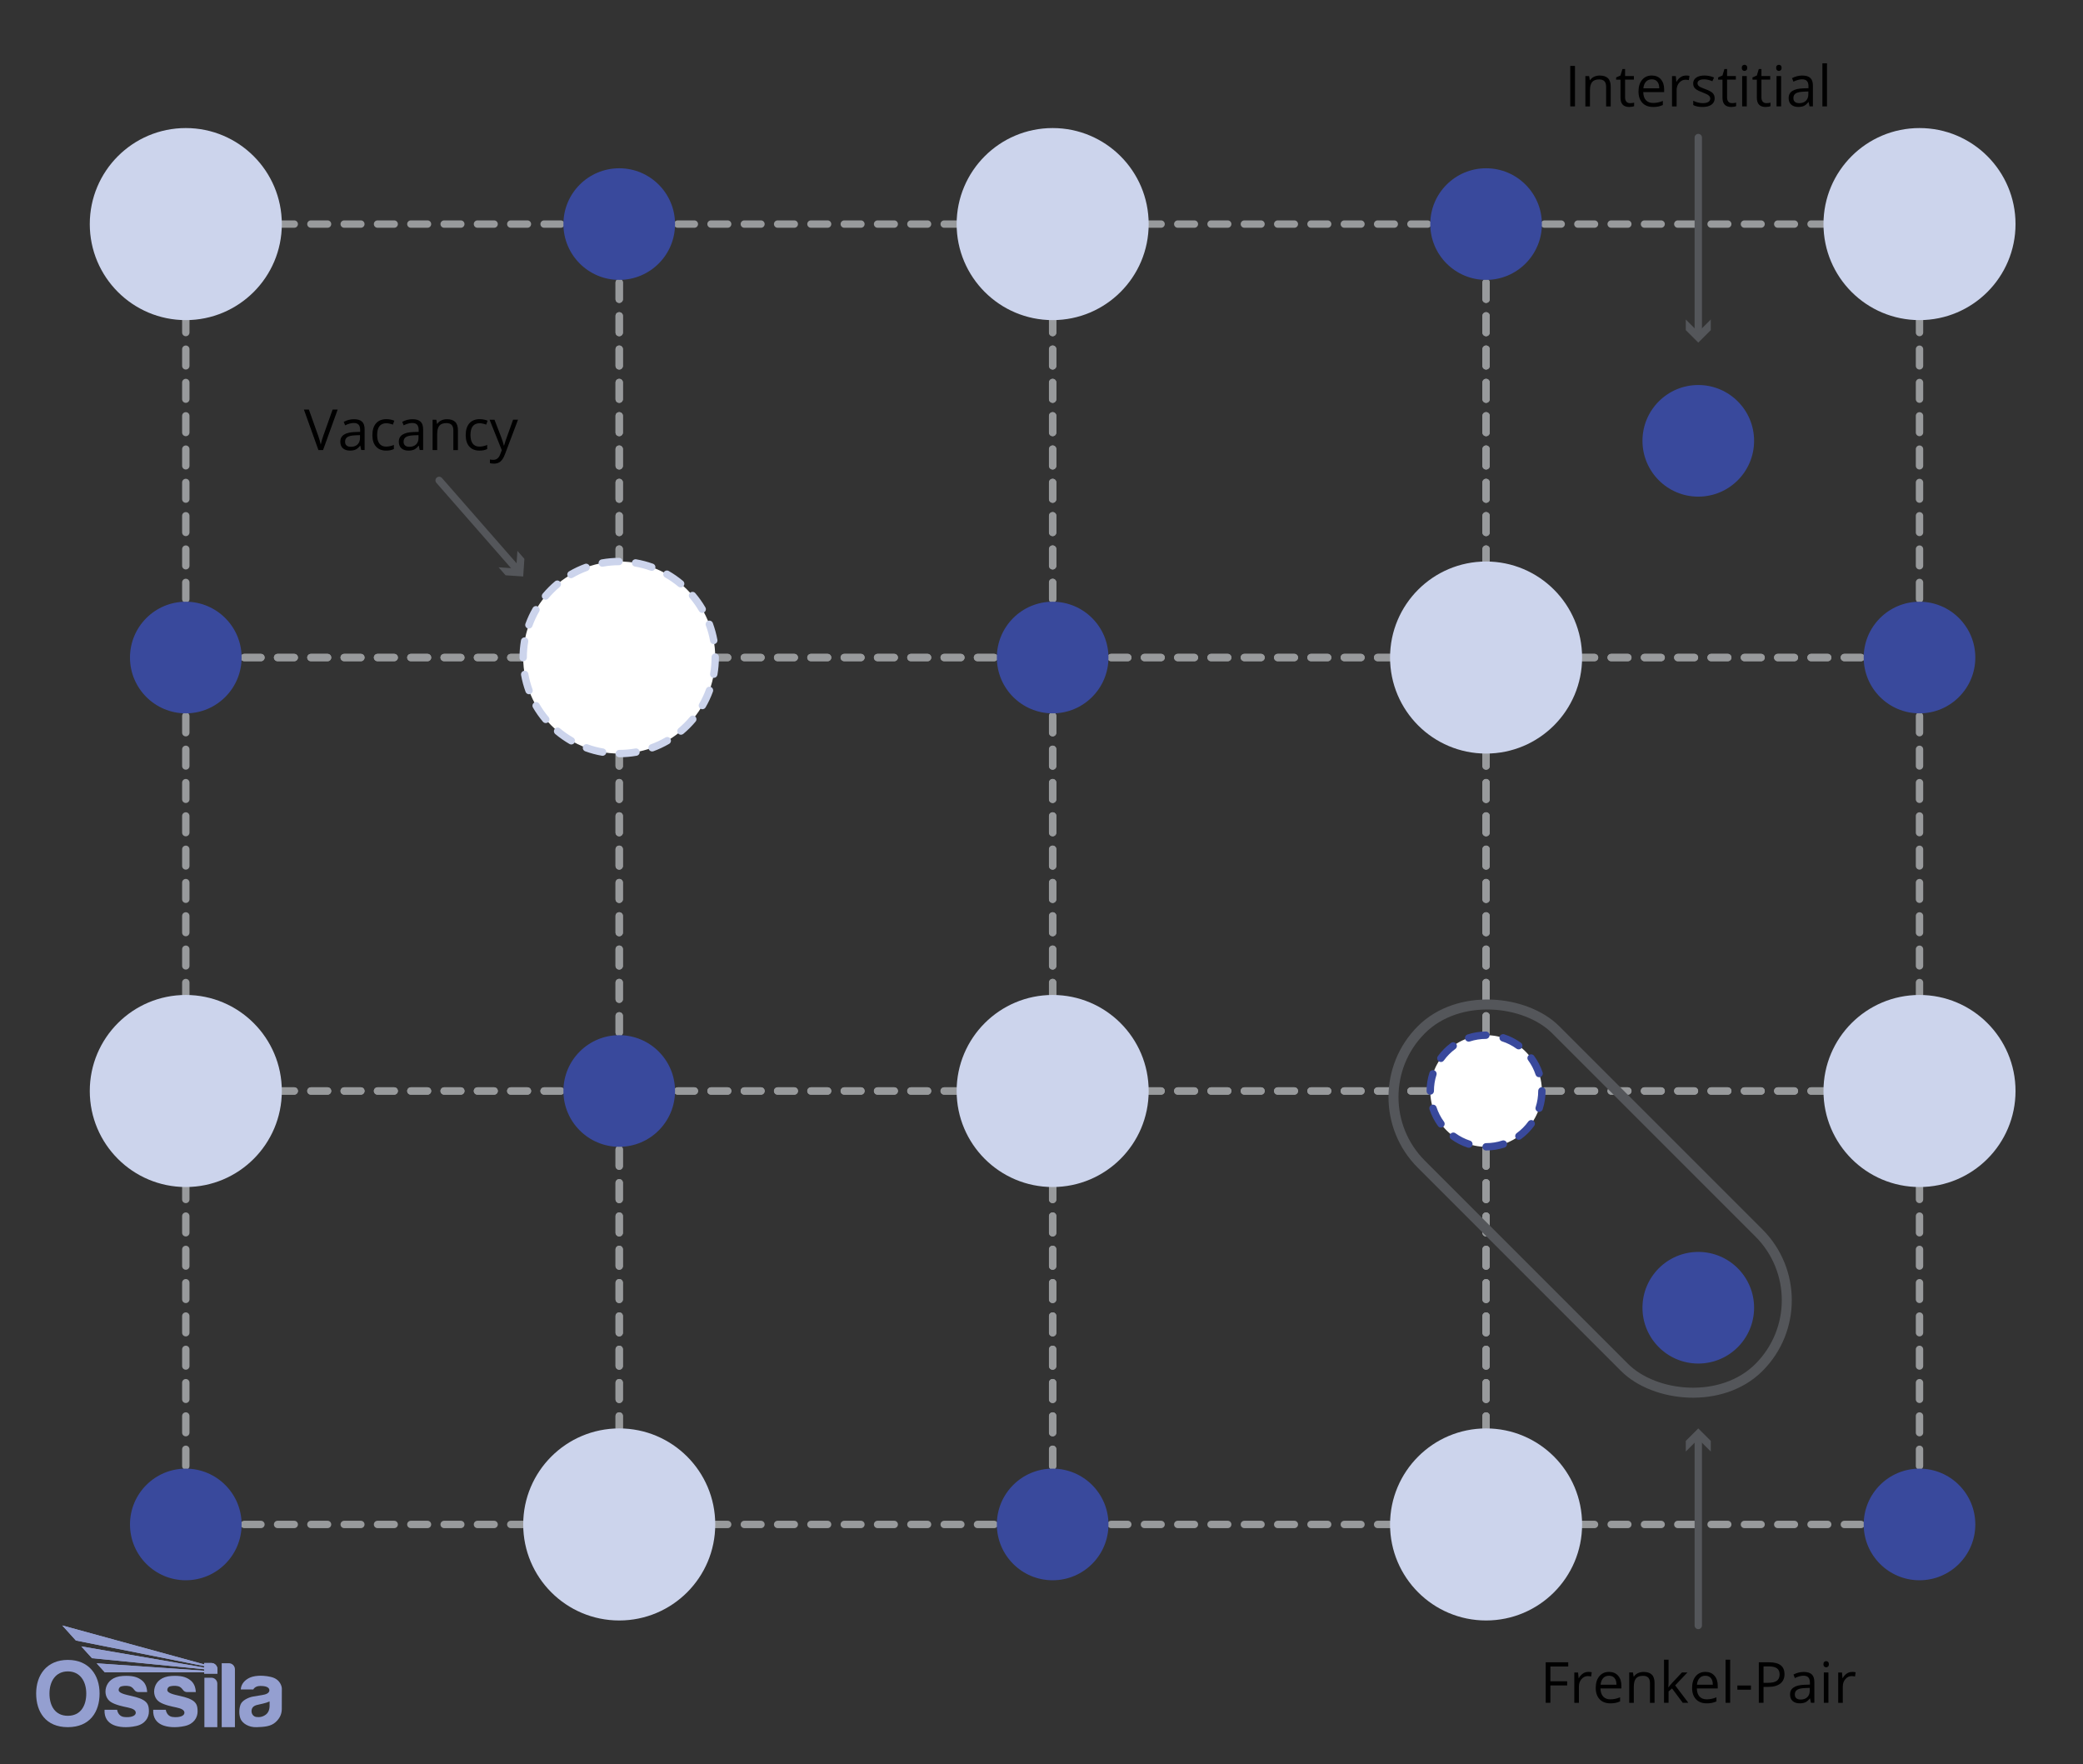 <svg viewBox="0 0 848 718.22" xmlns:xlink="http://www.w3.org/1999/xlink" height="718.22" width="848" xmlns="http://www.w3.org/2000/svg">
  <rect x="0" y="0" width="848" height="718.22" fill="#333333" stroke="none"/>
  <defs>
    <style>
      .cls-1 {
        fill: #989a9c;
      }

      .cls-2 {
        fill: #ccd4ec;
      }

      .cls-3 {
        fill: #54565a;
      }

      .cls-4 {
        fill: #fff;
      }

      .cls-5 {
        stroke-width: 3px;
      }

      .cls-5, .cls-6, .cls-7 {
        fill: none;
      }

      .cls-5, .cls-7 {
        stroke: #54565a;
        stroke-linecap: round;
        stroke-linejoin: round;
      }

      .cls-8 {
        fill: #39499c;
      }

      .cls-9 {
        clip-path: url(#clippath-1);
      }

      .cls-10 {
        fill: #949fd0;
      }

      .cls-11 {
        clip-path: url(#clippath-3);
      }

      .cls-12 {
        clip-path: url(#clippath-2);
      }

      .cls-7 {
        stroke-width: 4.07px;
      }

      .cls-13 {
        clip-path: url(#clippath);
      }
    </style>
    <clipPath id="clippath">
      <rect height="41.42" width="100" y="661.69" x="14.73" class="cls-6"></rect>
    </clipPath>
    <clipPath id="clippath-1">
      <rect height="41.42" width="100" y="661.69" x="14.73" class="cls-6"></rect>
    </clipPath>
    <clipPath id="clippath-2">
      <path d="M25.35,661.69l5.53,6.12,52.26,10.41v.6l-50.05-8.61,4.36,4.8,45.69,4.5v.59c-14.65-1.01-29.15-1.99-43.79-3l3.34,3.68c13.52,0,26.92,0,40.44,0v.51h5.38v-1.79c0-1.39-1.11-2.53-2.47-2.53h-2.91v.56l-57.79-15.84Z" class="cls-6"></path>
    </clipPath>
    <clipPath id="clippath-3">
      <rect height="41.42" width="100" y="661.69" x="14.73" class="cls-6"></rect>
    </clipPath>
  </defs>
  <g data-name="Layer 2" id="Layer_2">
    <g>
      <g>
        <path d="M252.09,269.17h-3.46c-.83,0-1.5-.67-1.5-1.5s.67-1.5,1.5-1.5h1.96v-1.96c0-.83.67-1.5,1.5-1.5s1.5.67,1.5,1.5v3.46c0,.83-.67,1.5-1.5,1.5Z" class="cls-1"></path>
        <path d="M241.85,269.17h-6.78c-.83,0-1.5-.67-1.5-1.5s.67-1.5,1.5-1.5h6.78c.83,0,1.5.67,1.5,1.5s-.67,1.5-1.5,1.5ZM228.29,269.17h-6.78c-.83,0-1.5-.67-1.5-1.5s.67-1.5,1.5-1.5h6.78c.83,0,1.5.67,1.5,1.5s-.67,1.5-1.5,1.5ZM214.72,269.17h-6.78c-.83,0-1.5-.67-1.5-1.5s.67-1.5,1.5-1.5h6.78c.83,0,1.5.67,1.5,1.5s-.67,1.5-1.5,1.5ZM201.16,269.17h-6.78c-.83,0-1.5-.67-1.5-1.5s.67-1.5,1.5-1.5h6.78c.83,0,1.5.67,1.5,1.5s-.67,1.5-1.5,1.5ZM187.6,269.17h-6.78c-.83,0-1.5-.67-1.5-1.5s.67-1.5,1.5-1.5h6.78c.83,0,1.5.67,1.5,1.5s-.67,1.5-1.5,1.5ZM174.04,269.17h-6.78c-.83,0-1.5-.67-1.5-1.5s.67-1.5,1.5-1.5h6.78c.83,0,1.5.67,1.5,1.5s-.67,1.5-1.5,1.5ZM160.48,269.17h-6.78c-.83,0-1.5-.67-1.5-1.5s.67-1.5,1.5-1.5h6.78c.83,0,1.5.67,1.5,1.5s-.67,1.5-1.5,1.5ZM146.91,269.17h-6.78c-.83,0-1.5-.67-1.5-1.5s.67-1.5,1.5-1.5h6.78c.83,0,1.5.67,1.5,1.5s-.67,1.5-1.5,1.5ZM133.35,269.17h-6.78c-.83,0-1.5-.67-1.5-1.5s.67-1.5,1.5-1.5h6.78c.83,0,1.5.67,1.5,1.5s-.67,1.5-1.5,1.5ZM119.79,269.17h-6.78c-.83,0-1.5-.67-1.5-1.5s.67-1.5,1.5-1.5h6.78c.83,0,1.5.67,1.5,1.5s-.67,1.5-1.5,1.5ZM106.23,269.17h-6.78c-.83,0-1.5-.67-1.5-1.5s.67-1.5,1.5-1.5h6.78c.83,0,1.5.67,1.5,1.5s-.67,1.5-1.5,1.5ZM92.67,269.17h-6.78c-.83,0-1.5-.67-1.5-1.5s.67-1.5,1.5-1.5h6.78c.83,0,1.5.67,1.5,1.5s-.67,1.5-1.5,1.5Z" class="cls-1"></path>
        <path d="M79.1,269.17h-3.46c-.83,0-1.5-.67-1.5-1.5v-3.46c0-.83.67-1.5,1.5-1.5s1.5.67,1.5,1.5v1.96h1.96c.83,0,1.5.67,1.5,1.5s-.67,1.5-1.5,1.5Z" class="cls-1"></path>
        <path d="M75.64,258.93c-.83,0-1.5-.67-1.5-1.5v-6.78c0-.83.67-1.5,1.5-1.5s1.5.67,1.5,1.5v6.78c0,.83-.67,1.5-1.5,1.5ZM75.64,245.37c-.83,0-1.5-.67-1.5-1.5v-6.78c0-.83.67-1.5,1.5-1.5s1.5.67,1.5,1.5v6.78c0,.83-.67,1.5-1.5,1.5ZM75.64,231.81c-.83,0-1.5-.67-1.5-1.5v-6.78c0-.83.67-1.5,1.5-1.5s1.5.67,1.5,1.5v6.78c0,.83-.67,1.5-1.5,1.5ZM75.64,218.24c-.83,0-1.5-.67-1.5-1.5v-6.78c0-.83.67-1.5,1.5-1.5s1.5.67,1.5,1.5v6.78c0,.83-.67,1.5-1.5,1.5ZM75.64,204.68c-.83,0-1.5-.67-1.5-1.5v-6.78c0-.83.67-1.5,1.5-1.5s1.5.67,1.5,1.5v6.78c0,.83-.67,1.5-1.5,1.5ZM75.64,191.12c-.83,0-1.5-.67-1.5-1.5v-6.78c0-.83.67-1.5,1.5-1.5s1.5.67,1.5,1.5v6.78c0,.83-.67,1.5-1.5,1.5ZM75.64,177.56c-.83,0-1.5-.67-1.5-1.5v-6.78c0-.83.67-1.5,1.5-1.5s1.5.67,1.5,1.5v6.78c0,.83-.67,1.5-1.5,1.5ZM75.64,163.99c-.83,0-1.5-.67-1.5-1.5v-6.78c0-.83.67-1.5,1.5-1.5s1.5.67,1.5,1.5v6.78c0,.83-.67,1.5-1.5,1.5ZM75.64,150.43c-.83,0-1.5-.67-1.5-1.5v-6.78c0-.83.67-1.5,1.5-1.5s1.5.67,1.5,1.5v6.78c0,.83-.67,1.5-1.5,1.5ZM75.64,136.87c-.83,0-1.5-.67-1.5-1.5v-6.78c0-.83.67-1.5,1.5-1.5s1.5.67,1.5,1.5v6.78c0,.83-.67,1.5-1.5,1.5ZM75.64,123.31c-.83,0-1.5-.67-1.5-1.5v-6.78c0-.83.67-1.5,1.5-1.5s1.5.67,1.5,1.5v6.78c0,.83-.67,1.5-1.5,1.5ZM75.64,109.75c-.83,0-1.5-.67-1.5-1.5v-6.78c0-.83.67-1.5,1.5-1.5s1.5.67,1.5,1.5v6.78c0,.83-.67,1.5-1.5,1.5Z" class="cls-1"></path>
        <path d="M75.64,96.19c-.83,0-1.5-.67-1.5-1.5v-3.46c0-.83.67-1.5,1.5-1.5h3.46c.83,0,1.5.67,1.5,1.5s-.67,1.5-1.5,1.5h-1.96v1.96c0,.83-.67,1.5-1.5,1.5Z" class="cls-1"></path>
        <path d="M241.85,92.72h-6.78c-.83,0-1.5-.67-1.5-1.5s.67-1.5,1.5-1.5h6.78c.83,0,1.5.67,1.5,1.5s-.67,1.5-1.5,1.5ZM228.29,92.72h-6.78c-.83,0-1.5-.67-1.5-1.5s.67-1.5,1.5-1.5h6.78c.83,0,1.5.67,1.5,1.5s-.67,1.5-1.5,1.5ZM214.72,92.72h-6.78c-.83,0-1.5-.67-1.5-1.5s.67-1.5,1.5-1.5h6.78c.83,0,1.5.67,1.5,1.5s-.67,1.5-1.5,1.5ZM201.16,92.72h-6.78c-.83,0-1.5-.67-1.5-1.5s.67-1.5,1.5-1.5h6.78c.83,0,1.5.67,1.5,1.5s-.67,1.5-1.5,1.5ZM187.6,92.72h-6.78c-.83,0-1.5-.67-1.5-1.5s.67-1.5,1.5-1.5h6.78c.83,0,1.5.67,1.5,1.5s-.67,1.5-1.5,1.5ZM174.04,92.72h-6.78c-.83,0-1.5-.67-1.5-1.5s.67-1.5,1.5-1.5h6.78c.83,0,1.5.67,1.5,1.5s-.67,1.5-1.5,1.5ZM160.48,92.72h-6.78c-.83,0-1.5-.67-1.5-1.5s.67-1.5,1.5-1.5h6.78c.83,0,1.5.67,1.5,1.5s-.67,1.5-1.5,1.5ZM146.91,92.72h-6.78c-.83,0-1.5-.67-1.5-1.5s.67-1.5,1.5-1.5h6.78c.83,0,1.5.67,1.5,1.5s-.67,1.5-1.5,1.5ZM133.35,92.72h-6.78c-.83,0-1.5-.67-1.5-1.5s.67-1.5,1.5-1.5h6.78c.83,0,1.5.67,1.5,1.5s-.67,1.5-1.5,1.5ZM119.79,92.72h-6.78c-.83,0-1.5-.67-1.5-1.5s.67-1.5,1.5-1.5h6.78c.83,0,1.5.67,1.5,1.5s-.67,1.5-1.5,1.5ZM106.23,92.72h-6.78c-.83,0-1.5-.67-1.5-1.5s.67-1.5,1.5-1.5h6.78c.83,0,1.5.67,1.5,1.5s-.67,1.5-1.5,1.5ZM92.67,92.72h-6.78c-.83,0-1.5-.67-1.5-1.5s.67-1.5,1.5-1.5h6.78c.83,0,1.5.67,1.5,1.5s-.67,1.5-1.5,1.5Z" class="cls-1"></path>
        <path d="M252.09,96.19c-.83,0-1.5-.67-1.5-1.5v-1.96h-1.96c-.83,0-1.5-.67-1.5-1.5s.67-1.5,1.5-1.5h3.46c.83,0,1.5.67,1.5,1.5v3.46c0,.83-.67,1.5-1.5,1.5Z" class="cls-1"></path>
        <path d="M252.09,258.93c-.83,0-1.5-.67-1.5-1.5v-6.78c0-.83.67-1.5,1.5-1.5s1.5.67,1.5,1.5v6.78c0,.83-.67,1.5-1.5,1.5ZM252.09,245.37c-.83,0-1.5-.67-1.5-1.5v-6.78c0-.83.67-1.5,1.5-1.5s1.5.67,1.5,1.5v6.78c0,.83-.67,1.5-1.5,1.5ZM252.09,231.81c-.83,0-1.5-.67-1.5-1.5v-6.78c0-.83.67-1.5,1.5-1.5s1.5.67,1.5,1.5v6.78c0,.83-.67,1.5-1.5,1.5ZM252.09,218.24c-.83,0-1.5-.67-1.5-1.5v-6.78c0-.83.67-1.5,1.5-1.5s1.5.67,1.5,1.5v6.78c0,.83-.67,1.5-1.5,1.5ZM252.09,204.68c-.83,0-1.5-.67-1.5-1.5v-6.78c0-.83.67-1.5,1.5-1.5s1.5.67,1.5,1.5v6.78c0,.83-.67,1.5-1.5,1.5ZM252.09,191.12c-.83,0-1.5-.67-1.5-1.5v-6.78c0-.83.67-1.5,1.5-1.5s1.5.67,1.5,1.5v6.78c0,.83-.67,1.5-1.5,1.5ZM252.09,177.56c-.83,0-1.5-.67-1.5-1.5v-6.78c0-.83.67-1.5,1.5-1.5s1.5.67,1.5,1.5v6.78c0,.83-.67,1.5-1.5,1.5ZM252.09,163.99c-.83,0-1.5-.67-1.5-1.5v-6.78c0-.83.67-1.5,1.5-1.5s1.5.67,1.5,1.5v6.78c0,.83-.67,1.5-1.5,1.5ZM252.09,150.43c-.83,0-1.5-.67-1.5-1.5v-6.78c0-.83.67-1.5,1.5-1.5s1.5.67,1.5,1.5v6.78c0,.83-.67,1.5-1.5,1.5ZM252.09,136.87c-.83,0-1.5-.67-1.5-1.5v-6.78c0-.83.67-1.5,1.5-1.5s1.5.67,1.5,1.5v6.78c0,.83-.67,1.5-1.5,1.5ZM252.09,123.31c-.83,0-1.5-.67-1.5-1.5v-6.78c0-.83.67-1.5,1.5-1.5s1.5.67,1.5,1.5v6.78c0,.83-.67,1.5-1.5,1.5ZM252.09,109.75c-.83,0-1.5-.67-1.5-1.5v-6.78c0-.83.67-1.5,1.5-1.5s1.5.67,1.5,1.5v6.78c0,.83-.67,1.5-1.5,1.5Z" class="cls-1"></path>
      </g>
      <g>
        <path d="M252.09,622.07h-3.46c-.83,0-1.5-.67-1.5-1.5s.67-1.5,1.5-1.5h1.96v-1.96c0-.83.67-1.5,1.5-1.5s1.5.67,1.5,1.5v3.46c0,.83-.67,1.5-1.5,1.5Z" class="cls-1"></path>
        <path d="M241.85,622.07h-6.78c-.83,0-1.5-.67-1.5-1.5s.67-1.5,1.5-1.5h6.78c.83,0,1.5.67,1.5,1.5s-.67,1.5-1.5,1.5ZM228.29,622.07h-6.78c-.83,0-1.5-.67-1.5-1.5s.67-1.5,1.5-1.5h6.78c.83,0,1.5.67,1.5,1.5s-.67,1.5-1.5,1.5ZM214.72,622.07h-6.78c-.83,0-1.5-.67-1.5-1.5s.67-1.5,1.5-1.5h6.78c.83,0,1.5.67,1.5,1.5s-.67,1.5-1.5,1.5ZM201.16,622.07h-6.78c-.83,0-1.5-.67-1.5-1.5s.67-1.5,1.5-1.5h6.78c.83,0,1.5.67,1.5,1.5s-.67,1.5-1.5,1.5ZM187.6,622.07h-6.78c-.83,0-1.5-.67-1.5-1.5s.67-1.5,1.5-1.5h6.78c.83,0,1.5.67,1.5,1.5s-.67,1.5-1.5,1.5ZM174.04,622.07h-6.78c-.83,0-1.5-.67-1.5-1.5s.67-1.5,1.5-1.5h6.78c.83,0,1.5.67,1.5,1.5s-.67,1.5-1.5,1.5ZM160.48,622.07h-6.78c-.83,0-1.5-.67-1.5-1.5s.67-1.5,1.5-1.5h6.78c.83,0,1.5.67,1.5,1.5s-.67,1.5-1.5,1.5ZM146.91,622.07h-6.78c-.83,0-1.5-.67-1.5-1.5s.67-1.5,1.5-1.5h6.78c.83,0,1.5.67,1.5,1.5s-.67,1.5-1.5,1.5ZM133.35,622.07h-6.78c-.83,0-1.5-.67-1.5-1.5s.67-1.5,1.5-1.5h6.78c.83,0,1.5.67,1.5,1.5s-.67,1.5-1.5,1.5ZM119.79,622.07h-6.78c-.83,0-1.5-.67-1.5-1.5s.67-1.5,1.5-1.5h6.78c.83,0,1.5.67,1.5,1.5s-.67,1.5-1.5,1.5ZM106.23,622.07h-6.78c-.83,0-1.5-.67-1.5-1.5s.67-1.5,1.5-1.5h6.78c.83,0,1.5.67,1.5,1.5s-.67,1.5-1.5,1.5ZM92.67,622.07h-6.78c-.83,0-1.5-.67-1.5-1.5s.67-1.5,1.5-1.5h6.78c.83,0,1.5.67,1.5,1.5s-.67,1.5-1.5,1.5Z" class="cls-1"></path>
        <path d="M79.1,622.07h-3.46c-.83,0-1.5-.67-1.5-1.5v-3.46c0-.83.67-1.5,1.5-1.5s1.5.67,1.5,1.5v1.96h1.96c.83,0,1.5.67,1.5,1.5s-.67,1.5-1.5,1.5Z" class="cls-1"></path>
        <path d="M75.64,611.83c-.83,0-1.5-.67-1.5-1.5v-6.78c0-.83.67-1.5,1.5-1.5s1.5.67,1.5,1.5v6.78c0,.83-.67,1.5-1.5,1.5ZM75.64,598.26c-.83,0-1.5-.67-1.5-1.5v-6.78c0-.83.67-1.5,1.5-1.5s1.5.67,1.5,1.5v6.78c0,.83-.67,1.5-1.5,1.5ZM75.64,584.7c-.83,0-1.5-.67-1.5-1.5v-6.78c0-.83.67-1.5,1.5-1.5s1.5.67,1.5,1.5v6.78c0,.83-.67,1.5-1.5,1.5ZM75.64,571.14c-.83,0-1.5-.67-1.5-1.5v-6.78c0-.83.67-1.5,1.5-1.5s1.5.67,1.5,1.5v6.78c0,.83-.67,1.5-1.5,1.5ZM75.64,557.58c-.83,0-1.5-.67-1.5-1.5v-6.78c0-.83.67-1.5,1.5-1.5s1.5.67,1.5,1.5v6.78c0,.83-.67,1.5-1.5,1.5ZM75.64,544.02c-.83,0-1.5-.67-1.5-1.5v-6.78c0-.83.67-1.5,1.5-1.5s1.5.67,1.5,1.5v6.78c0,.83-.67,1.5-1.5,1.5ZM75.64,530.45c-.83,0-1.5-.67-1.5-1.5v-6.78c0-.83.67-1.5,1.5-1.5s1.5.67,1.5,1.5v6.78c0,.83-.67,1.5-1.5,1.5ZM75.64,516.89c-.83,0-1.5-.67-1.5-1.5v-6.78c0-.83.67-1.5,1.5-1.5s1.5.67,1.5,1.5v6.78c0,.83-.67,1.5-1.5,1.5ZM75.64,503.33c-.83,0-1.5-.67-1.5-1.5v-6.78c0-.83.67-1.5,1.5-1.5s1.5.67,1.5,1.5v6.78c0,.83-.67,1.5-1.5,1.5ZM75.64,489.77c-.83,0-1.5-.67-1.5-1.5v-6.78c0-.83.67-1.5,1.5-1.5s1.5.67,1.5,1.5v6.78c0,.83-.67,1.5-1.5,1.5ZM75.64,476.21c-.83,0-1.5-.67-1.5-1.5v-6.78c0-.83.67-1.5,1.5-1.5s1.5.67,1.5,1.5v6.78c0,.83-.67,1.5-1.5,1.5ZM75.64,462.64c-.83,0-1.5-.67-1.5-1.5v-6.78c0-.83.67-1.5,1.5-1.5s1.5.67,1.5,1.5v6.78c0,.83-.67,1.5-1.5,1.5Z" class="cls-1"></path>
        <path d="M75.64,449.08c-.83,0-1.5-.67-1.5-1.5v-3.46c0-.83.67-1.5,1.5-1.5h3.46c.83,0,1.5.67,1.5,1.5s-.67,1.5-1.5,1.5h-1.96v1.96c0,.83-.67,1.5-1.5,1.5Z" class="cls-1"></path>
        <path d="M241.85,445.62h-6.78c-.83,0-1.5-.67-1.5-1.5s.67-1.5,1.5-1.5h6.78c.83,0,1.5.67,1.5,1.5s-.67,1.5-1.5,1.5ZM228.29,445.62h-6.78c-.83,0-1.5-.67-1.5-1.5s.67-1.5,1.5-1.5h6.78c.83,0,1.5.67,1.5,1.5s-.67,1.5-1.5,1.5ZM214.72,445.62h-6.78c-.83,0-1.5-.67-1.5-1.5s.67-1.5,1.5-1.5h6.78c.83,0,1.5.67,1.5,1.5s-.67,1.5-1.5,1.5ZM201.16,445.62h-6.78c-.83,0-1.5-.67-1.5-1.5s.67-1.5,1.5-1.5h6.78c.83,0,1.5.67,1.5,1.5s-.67,1.5-1.5,1.5ZM187.6,445.62h-6.78c-.83,0-1.5-.67-1.5-1.5s.67-1.5,1.5-1.5h6.78c.83,0,1.5.67,1.5,1.5s-.67,1.5-1.5,1.5ZM174.04,445.62h-6.78c-.83,0-1.5-.67-1.5-1.5s.67-1.5,1.5-1.5h6.78c.83,0,1.5.67,1.5,1.5s-.67,1.5-1.5,1.5ZM160.48,445.62h-6.78c-.83,0-1.5-.67-1.5-1.5s.67-1.5,1.5-1.5h6.78c.83,0,1.5.67,1.5,1.5s-.67,1.5-1.5,1.5ZM146.91,445.62h-6.78c-.83,0-1.5-.67-1.5-1.5s.67-1.5,1.5-1.5h6.78c.83,0,1.5.67,1.5,1.5s-.67,1.5-1.5,1.5ZM133.35,445.62h-6.78c-.83,0-1.5-.67-1.5-1.5s.67-1.5,1.5-1.5h6.78c.83,0,1.5.67,1.5,1.5s-.67,1.5-1.5,1.5ZM119.79,445.62h-6.78c-.83,0-1.5-.67-1.5-1.5s.67-1.5,1.5-1.5h6.78c.83,0,1.5.67,1.5,1.5s-.67,1.5-1.5,1.5ZM106.23,445.62h-6.78c-.83,0-1.5-.67-1.5-1.5s.67-1.5,1.5-1.5h6.78c.83,0,1.5.67,1.5,1.5s-.67,1.5-1.5,1.5ZM92.67,445.62h-6.78c-.83,0-1.5-.67-1.5-1.5s.67-1.5,1.5-1.5h6.78c.83,0,1.5.67,1.5,1.5s-.67,1.5-1.5,1.5Z" class="cls-1"></path>
        <path d="M252.09,449.08c-.83,0-1.5-.67-1.5-1.5v-1.96h-1.96c-.83,0-1.5-.67-1.5-1.5s.67-1.5,1.5-1.5h3.46c.83,0,1.5.67,1.5,1.5v3.46c0,.83-.67,1.5-1.5,1.5Z" class="cls-1"></path>
        <path d="M252.09,611.83c-.83,0-1.5-.67-1.5-1.5v-6.78c0-.83.67-1.5,1.5-1.5s1.5.67,1.5,1.5v6.78c0,.83-.67,1.5-1.5,1.5ZM252.09,598.26c-.83,0-1.5-.67-1.5-1.5v-6.78c0-.83.67-1.5,1.5-1.5s1.5.67,1.5,1.5v6.78c0,.83-.67,1.5-1.5,1.5ZM252.09,584.7c-.83,0-1.5-.67-1.5-1.5v-6.78c0-.83.67-1.5,1.5-1.5s1.5.67,1.5,1.5v6.78c0,.83-.67,1.5-1.5,1.5ZM252.09,571.14c-.83,0-1.5-.67-1.5-1.5v-6.78c0-.83.67-1.5,1.5-1.5s1.5.67,1.5,1.5v6.78c0,.83-.67,1.5-1.5,1.5ZM252.09,557.58c-.83,0-1.5-.67-1.5-1.5v-6.78c0-.83.67-1.5,1.5-1.5s1.5.67,1.5,1.5v6.78c0,.83-.67,1.5-1.5,1.5ZM252.09,544.02c-.83,0-1.5-.67-1.5-1.5v-6.78c0-.83.67-1.5,1.5-1.5s1.5.67,1.5,1.5v6.78c0,.83-.67,1.5-1.5,1.5ZM252.09,530.45c-.83,0-1.5-.67-1.5-1.5v-6.78c0-.83.67-1.5,1.5-1.5s1.5.67,1.5,1.5v6.78c0,.83-.67,1.5-1.5,1.5ZM252.09,516.89c-.83,0-1.5-.67-1.5-1.5v-6.78c0-.83.67-1.5,1.5-1.5s1.5.67,1.5,1.5v6.78c0,.83-.67,1.5-1.5,1.5ZM252.09,503.33c-.83,0-1.5-.67-1.5-1.5v-6.78c0-.83.67-1.5,1.5-1.5s1.5.67,1.5,1.5v6.78c0,.83-.67,1.5-1.5,1.5ZM252.09,489.77c-.83,0-1.5-.67-1.5-1.5v-6.78c0-.83.67-1.5,1.5-1.5s1.5.67,1.5,1.5v6.78c0,.83-.67,1.5-1.5,1.5ZM252.09,476.21c-.83,0-1.5-.67-1.5-1.5v-6.78c0-.83.67-1.5,1.5-1.5s1.5.67,1.5,1.5v6.78c0,.83-.67,1.5-1.5,1.5ZM252.09,462.64c-.83,0-1.5-.67-1.5-1.5v-6.78c0-.83.67-1.5,1.5-1.5s1.5.67,1.5,1.5v6.78c0,.83-.67,1.5-1.5,1.5Z" class="cls-1"></path>
      </g>
      <g>
        <path d="M252.09,445.62h-3.46c-.83,0-1.5-.67-1.5-1.5s.67-1.5,1.5-1.5h1.96v-1.96c0-.83.67-1.5,1.5-1.5s1.5.67,1.5,1.5v3.46c0,.83-.67,1.5-1.5,1.5Z" class="cls-1"></path>
        <path d="M241.85,445.62h-6.78c-.83,0-1.5-.67-1.5-1.5s.67-1.5,1.5-1.5h6.78c.83,0,1.5.67,1.5,1.5s-.67,1.5-1.5,1.5ZM228.29,445.62h-6.78c-.83,0-1.5-.67-1.5-1.5s.67-1.5,1.5-1.5h6.78c.83,0,1.5.67,1.5,1.5s-.67,1.5-1.5,1.5ZM214.72,445.62h-6.78c-.83,0-1.5-.67-1.5-1.5s.67-1.5,1.5-1.5h6.78c.83,0,1.5.67,1.5,1.5s-.67,1.5-1.5,1.5ZM201.16,445.62h-6.78c-.83,0-1.5-.67-1.5-1.5s.67-1.5,1.5-1.5h6.78c.83,0,1.5.67,1.5,1.5s-.67,1.5-1.5,1.5ZM187.6,445.62h-6.78c-.83,0-1.5-.67-1.5-1.5s.67-1.5,1.5-1.5h6.78c.83,0,1.5.67,1.5,1.5s-.67,1.5-1.5,1.5ZM174.04,445.62h-6.78c-.83,0-1.5-.67-1.5-1.5s.67-1.5,1.5-1.5h6.78c.83,0,1.5.67,1.5,1.5s-.67,1.5-1.5,1.5ZM160.48,445.62h-6.78c-.83,0-1.5-.67-1.5-1.5s.67-1.5,1.5-1.5h6.78c.83,0,1.5.67,1.5,1.5s-.67,1.5-1.5,1.5ZM146.91,445.62h-6.78c-.83,0-1.5-.67-1.5-1.5s.67-1.5,1.5-1.5h6.78c.83,0,1.5.67,1.5,1.5s-.67,1.5-1.5,1.5ZM133.35,445.62h-6.78c-.83,0-1.5-.67-1.5-1.5s.67-1.5,1.5-1.5h6.78c.83,0,1.5.67,1.5,1.5s-.67,1.5-1.5,1.5ZM119.79,445.62h-6.78c-.83,0-1.5-.67-1.5-1.5s.67-1.5,1.5-1.5h6.78c.83,0,1.5.67,1.5,1.5s-.67,1.5-1.5,1.5ZM106.23,445.62h-6.78c-.83,0-1.5-.67-1.5-1.5s.67-1.5,1.5-1.5h6.78c.83,0,1.5.67,1.5,1.5s-.67,1.5-1.5,1.5ZM92.67,445.62h-6.78c-.83,0-1.5-.67-1.5-1.5s.67-1.5,1.5-1.5h6.78c.83,0,1.5.67,1.5,1.5s-.67,1.5-1.5,1.5Z" class="cls-1"></path>
        <path d="M79.1,445.62h-3.46c-.83,0-1.5-.67-1.5-1.5v-3.46c0-.83.67-1.5,1.5-1.5s1.5.67,1.5,1.5v1.96h1.96c.83,0,1.5.67,1.5,1.5s-.67,1.5-1.5,1.5Z" class="cls-1"></path>
        <path d="M75.64,435.38c-.83,0-1.5-.67-1.5-1.5v-6.78c0-.83.67-1.5,1.5-1.5s1.5.67,1.5,1.5v6.78c0,.83-.67,1.5-1.5,1.5ZM75.64,421.82c-.83,0-1.5-.67-1.5-1.5v-6.78c0-.83.67-1.5,1.5-1.5s1.5.67,1.5,1.5v6.78c0,.83-.67,1.5-1.5,1.5ZM75.64,408.25c-.83,0-1.5-.67-1.5-1.5v-6.78c0-.83.67-1.5,1.5-1.5s1.5.67,1.5,1.5v6.78c0,.83-.67,1.5-1.5,1.5ZM75.64,394.69c-.83,0-1.5-.67-1.5-1.5v-6.78c0-.83.67-1.5,1.5-1.5s1.5.67,1.5,1.5v6.78c0,.83-.67,1.5-1.5,1.5ZM75.64,381.13c-.83,0-1.5-.67-1.5-1.5v-6.78c0-.83.67-1.5,1.5-1.5s1.5.67,1.5,1.5v6.78c0,.83-.67,1.5-1.5,1.5ZM75.64,367.57c-.83,0-1.5-.67-1.5-1.5v-6.78c0-.83.67-1.5,1.5-1.5s1.5.67,1.5,1.5v6.78c0,.83-.67,1.5-1.5,1.5ZM75.64,354.01c-.83,0-1.5-.67-1.5-1.5v-6.78c0-.83.67-1.5,1.5-1.5s1.5.67,1.5,1.5v6.78c0,.83-.67,1.5-1.5,1.5ZM75.64,340.44c-.83,0-1.5-.67-1.5-1.5v-6.78c0-.83.67-1.5,1.5-1.5s1.5.67,1.5,1.5v6.78c0,.83-.67,1.5-1.5,1.5ZM75.64,326.88c-.83,0-1.5-.67-1.5-1.5v-6.78c0-.83.67-1.5,1.5-1.5s1.5.67,1.5,1.5v6.78c0,.83-.67,1.5-1.5,1.5ZM75.64,313.32c-.83,0-1.5-.67-1.5-1.5v-6.78c0-.83.67-1.5,1.5-1.5s1.5.67,1.5,1.5v6.78c0,.83-.67,1.5-1.5,1.5ZM75.64,299.76c-.83,0-1.5-.67-1.5-1.5v-6.78c0-.83.67-1.5,1.5-1.5s1.5.67,1.5,1.5v6.78c0,.83-.67,1.5-1.5,1.5ZM75.64,286.2c-.83,0-1.5-.67-1.5-1.5v-6.78c0-.83.67-1.5,1.5-1.5s1.5.67,1.5,1.5v6.78c0,.83-.67,1.5-1.5,1.5Z" class="cls-1"></path>
        <path d="M75.64,272.63c-.83,0-1.5-.67-1.5-1.5v-3.46c0-.83.67-1.5,1.5-1.5h3.46c.83,0,1.5.67,1.5,1.5s-.67,1.5-1.5,1.5h-1.96v1.96c0,.83-.67,1.5-1.5,1.5Z" class="cls-1"></path>
        <path d="M241.85,269.17h-6.78c-.83,0-1.5-.67-1.5-1.5s.67-1.5,1.5-1.5h6.78c.83,0,1.5.67,1.5,1.5s-.67,1.5-1.5,1.5ZM228.29,269.17h-6.78c-.83,0-1.5-.67-1.5-1.5s.67-1.5,1.5-1.5h6.78c.83,0,1.5.67,1.5,1.5s-.67,1.5-1.5,1.5ZM214.72,269.17h-6.78c-.83,0-1.5-.67-1.5-1.5s.67-1.5,1.5-1.5h6.78c.83,0,1.5.67,1.5,1.5s-.67,1.5-1.5,1.5ZM201.16,269.17h-6.78c-.83,0-1.5-.67-1.5-1.5s.67-1.5,1.5-1.5h6.78c.83,0,1.5.67,1.5,1.5s-.67,1.5-1.5,1.5ZM187.6,269.17h-6.78c-.83,0-1.5-.67-1.5-1.5s.67-1.5,1.5-1.5h6.78c.83,0,1.5.67,1.5,1.5s-.67,1.5-1.5,1.5ZM174.04,269.17h-6.78c-.83,0-1.5-.67-1.5-1.5s.67-1.5,1.5-1.5h6.78c.83,0,1.5.67,1.5,1.5s-.67,1.5-1.5,1.5ZM160.48,269.17h-6.78c-.83,0-1.5-.67-1.5-1.5s.67-1.5,1.5-1.5h6.78c.83,0,1.5.67,1.5,1.5s-.67,1.5-1.5,1.5ZM146.91,269.17h-6.78c-.83,0-1.5-.67-1.5-1.5s.67-1.5,1.5-1.5h6.78c.83,0,1.5.67,1.5,1.5s-.67,1.5-1.5,1.5ZM133.35,269.17h-6.78c-.83,0-1.5-.67-1.5-1.5s.67-1.5,1.5-1.5h6.78c.83,0,1.5.67,1.5,1.5s-.67,1.5-1.5,1.5ZM119.79,269.17h-6.78c-.83,0-1.5-.67-1.5-1.5s.67-1.5,1.5-1.5h6.78c.83,0,1.5.67,1.5,1.5s-.67,1.5-1.5,1.5ZM106.23,269.17h-6.78c-.83,0-1.5-.67-1.5-1.5s.67-1.5,1.5-1.5h6.78c.83,0,1.5.67,1.5,1.5s-.67,1.5-1.5,1.5ZM92.67,269.17h-6.78c-.83,0-1.5-.67-1.5-1.5s.67-1.5,1.5-1.5h6.78c.83,0,1.5.67,1.5,1.5s-.67,1.5-1.5,1.5Z" class="cls-1"></path>
        <path d="M252.09,272.63c-.83,0-1.5-.67-1.5-1.5v-1.96h-1.96c-.83,0-1.5-.67-1.5-1.5s.67-1.5,1.5-1.5h3.46c.83,0,1.5.67,1.5,1.5v3.46c0,.83-.67,1.5-1.5,1.5Z" class="cls-1"></path>
        <path d="M252.09,435.38c-.83,0-1.5-.67-1.5-1.5v-6.78c0-.83.67-1.5,1.5-1.5s1.5.67,1.5,1.5v6.78c0,.83-.67,1.5-1.5,1.5ZM252.09,421.82c-.83,0-1.5-.67-1.5-1.5v-6.78c0-.83.67-1.5,1.5-1.5s1.5.67,1.5,1.5v6.78c0,.83-.67,1.5-1.5,1.5ZM252.09,408.25c-.83,0-1.5-.67-1.5-1.5v-6.78c0-.83.67-1.5,1.5-1.5s1.5.67,1.5,1.5v6.78c0,.83-.67,1.5-1.5,1.5ZM252.09,394.69c-.83,0-1.5-.67-1.5-1.5v-6.78c0-.83.67-1.5,1.5-1.5s1.5.67,1.5,1.5v6.78c0,.83-.67,1.5-1.5,1.5ZM252.09,381.13c-.83,0-1.5-.67-1.5-1.5v-6.78c0-.83.67-1.5,1.5-1.5s1.5.67,1.5,1.5v6.78c0,.83-.67,1.5-1.5,1.5ZM252.09,367.57c-.83,0-1.5-.67-1.5-1.5v-6.78c0-.83.67-1.5,1.5-1.5s1.5.67,1.5,1.5v6.78c0,.83-.67,1.5-1.5,1.5ZM252.09,354.01c-.83,0-1.5-.67-1.5-1.5v-6.78c0-.83.67-1.5,1.5-1.5s1.5.67,1.5,1.5v6.78c0,.83-.67,1.5-1.5,1.5ZM252.09,340.44c-.83,0-1.5-.67-1.5-1.5v-6.78c0-.83.67-1.5,1.5-1.5s1.5.67,1.5,1.5v6.78c0,.83-.67,1.5-1.5,1.5ZM252.09,326.88c-.83,0-1.5-.67-1.5-1.5v-6.78c0-.83.67-1.5,1.5-1.5s1.5.67,1.5,1.5v6.78c0,.83-.67,1.5-1.5,1.5ZM252.09,313.32c-.83,0-1.5-.67-1.5-1.5v-6.78c0-.83.67-1.5,1.5-1.5s1.5.67,1.5,1.5v6.78c0,.83-.67,1.5-1.5,1.5ZM252.09,299.76c-.83,0-1.5-.67-1.5-1.5v-6.78c0-.83.67-1.5,1.5-1.5s1.5.67,1.5,1.5v6.78c0,.83-.67,1.5-1.5,1.5ZM252.09,286.2c-.83,0-1.5-.67-1.5-1.5v-6.78c0-.83.67-1.5,1.5-1.5s1.5.67,1.5,1.5v6.78c0,.83-.67,1.5-1.5,1.5Z" class="cls-1"></path>
      </g>
    </g>
    <g>
      <g>
        <path d="M428.54,269.17h-3.46c-.83,0-1.5-.67-1.5-1.5s.67-1.5,1.5-1.5h1.96v-1.96c0-.83.67-1.5,1.5-1.5s1.5.67,1.5,1.5v3.46c0,.83-.67,1.5-1.5,1.5Z" class="cls-1"></path>
        <path d="M418.3,269.17h-6.78c-.83,0-1.5-.67-1.5-1.5s.67-1.5,1.5-1.5h6.78c.83,0,1.5.67,1.5,1.5s-.67,1.5-1.5,1.5ZM404.73,269.17h-6.78c-.83,0-1.5-.67-1.5-1.5s.67-1.5,1.5-1.5h6.78c.83,0,1.5.67,1.5,1.5s-.67,1.5-1.5,1.5ZM391.17,269.17h-6.78c-.83,0-1.5-.67-1.5-1.5s.67-1.5,1.5-1.5h6.78c.83,0,1.5.67,1.5,1.5s-.67,1.5-1.5,1.5ZM377.61,269.17h-6.78c-.83,0-1.5-.67-1.5-1.5s.67-1.5,1.5-1.5h6.78c.83,0,1.5.67,1.5,1.5s-.67,1.5-1.5,1.5ZM364.05,269.17h-6.78c-.83,0-1.5-.67-1.5-1.5s.67-1.5,1.5-1.5h6.78c.83,0,1.5.67,1.5,1.5s-.67,1.5-1.5,1.5ZM350.49,269.17h-6.78c-.83,0-1.5-.67-1.5-1.5s.67-1.5,1.5-1.5h6.78c.83,0,1.5.67,1.5,1.5s-.67,1.5-1.5,1.5ZM336.92,269.17h-6.78c-.83,0-1.5-.67-1.5-1.5s.67-1.5,1.5-1.5h6.78c.83,0,1.5.67,1.5,1.5s-.67,1.5-1.5,1.5ZM323.36,269.17h-6.78c-.83,0-1.5-.67-1.5-1.5s.67-1.5,1.5-1.5h6.78c.83,0,1.5.67,1.5,1.5s-.67,1.5-1.5,1.5ZM309.8,269.17h-6.78c-.83,0-1.5-.67-1.5-1.5s.67-1.5,1.5-1.5h6.78c.83,0,1.5.67,1.5,1.5s-.67,1.5-1.5,1.5ZM296.24,269.17h-6.78c-.83,0-1.5-.67-1.5-1.5s.67-1.5,1.5-1.5h6.78c.83,0,1.5.67,1.5,1.5s-.67,1.5-1.5,1.5ZM282.68,269.17h-6.78c-.83,0-1.5-.67-1.5-1.5s.67-1.5,1.5-1.5h6.78c.83,0,1.5.67,1.5,1.5s-.67,1.5-1.5,1.5ZM269.12,269.17h-6.78c-.83,0-1.5-.67-1.5-1.5s.67-1.5,1.5-1.5h6.78c.83,0,1.5.67,1.5,1.5s-.67,1.5-1.5,1.5Z" class="cls-1"></path>
        <path d="M255.55,269.17h-3.46c-.83,0-1.5-.67-1.5-1.5v-3.46c0-.83.67-1.5,1.5-1.5s1.5.67,1.5,1.5v1.96h1.96c.83,0,1.5.67,1.5,1.5s-.67,1.5-1.5,1.5Z" class="cls-1"></path>
        <path d="M252.09,258.93c-.83,0-1.5-.67-1.5-1.5v-6.78c0-.83.67-1.5,1.5-1.5s1.5.67,1.5,1.5v6.78c0,.83-.67,1.5-1.5,1.5ZM252.09,245.37c-.83,0-1.5-.67-1.5-1.5v-6.78c0-.83.67-1.5,1.5-1.5s1.5.67,1.5,1.5v6.78c0,.83-.67,1.5-1.5,1.5ZM252.09,231.81c-.83,0-1.5-.67-1.5-1.5v-6.78c0-.83.67-1.5,1.5-1.5s1.5.67,1.5,1.5v6.78c0,.83-.67,1.5-1.5,1.5ZM252.09,218.24c-.83,0-1.5-.67-1.5-1.5v-6.78c0-.83.67-1.5,1.5-1.5s1.5.67,1.5,1.5v6.78c0,.83-.67,1.5-1.5,1.5ZM252.09,204.68c-.83,0-1.5-.67-1.5-1.5v-6.78c0-.83.67-1.5,1.5-1.5s1.5.67,1.5,1.5v6.78c0,.83-.67,1.5-1.5,1.5ZM252.09,191.12c-.83,0-1.5-.67-1.5-1.5v-6.78c0-.83.67-1.5,1.5-1.5s1.5.67,1.5,1.5v6.78c0,.83-.67,1.5-1.5,1.5ZM252.09,177.56c-.83,0-1.5-.67-1.5-1.5v-6.78c0-.83.67-1.5,1.5-1.5s1.5.67,1.5,1.5v6.78c0,.83-.67,1.5-1.5,1.5ZM252.09,163.99c-.83,0-1.5-.67-1.5-1.5v-6.78c0-.83.67-1.5,1.5-1.5s1.5.67,1.5,1.5v6.78c0,.83-.67,1.5-1.5,1.5ZM252.09,150.43c-.83,0-1.5-.67-1.5-1.5v-6.78c0-.83.67-1.5,1.5-1.5s1.5.67,1.5,1.5v6.78c0,.83-.67,1.5-1.5,1.5ZM252.09,136.87c-.83,0-1.5-.67-1.5-1.5v-6.78c0-.83.67-1.5,1.5-1.5s1.5.67,1.5,1.5v6.78c0,.83-.67,1.5-1.5,1.5ZM252.09,123.31c-.83,0-1.5-.67-1.5-1.5v-6.78c0-.83.67-1.5,1.5-1.5s1.5.67,1.5,1.5v6.78c0,.83-.67,1.5-1.5,1.5ZM252.09,109.75c-.83,0-1.5-.67-1.5-1.5v-6.78c0-.83.67-1.5,1.5-1.5s1.5.67,1.5,1.5v6.78c0,.83-.67,1.5-1.5,1.5Z" class="cls-1"></path>
        <path d="M252.09,96.19c-.83,0-1.5-.67-1.5-1.5v-3.46c0-.83.67-1.5,1.5-1.5h3.46c.83,0,1.5.67,1.5,1.5s-.67,1.5-1.5,1.5h-1.96v1.96c0,.83-.67,1.5-1.5,1.5Z" class="cls-1"></path>
        <path d="M418.3,92.72h-6.78c-.83,0-1.5-.67-1.5-1.5s.67-1.5,1.5-1.5h6.78c.83,0,1.5.67,1.5,1.5s-.67,1.5-1.5,1.5ZM404.73,92.72h-6.78c-.83,0-1.5-.67-1.5-1.5s.67-1.5,1.5-1.5h6.78c.83,0,1.5.67,1.5,1.5s-.67,1.5-1.5,1.5ZM391.17,92.72h-6.78c-.83,0-1.5-.67-1.5-1.5s.67-1.5,1.5-1.5h6.78c.83,0,1.5.67,1.5,1.5s-.67,1.5-1.5,1.5ZM377.61,92.72h-6.78c-.83,0-1.5-.67-1.5-1.5s.67-1.5,1.5-1.5h6.78c.83,0,1.5.67,1.5,1.5s-.67,1.5-1.5,1.5ZM364.05,92.72h-6.78c-.83,0-1.5-.67-1.5-1.5s.67-1.5,1.5-1.5h6.78c.83,0,1.5.67,1.5,1.5s-.67,1.5-1.5,1.5ZM350.49,92.72h-6.78c-.83,0-1.5-.67-1.5-1.5s.67-1.5,1.5-1.5h6.78c.83,0,1.5.67,1.5,1.5s-.67,1.5-1.5,1.5ZM336.92,92.72h-6.78c-.83,0-1.5-.67-1.5-1.5s.67-1.5,1.5-1.5h6.78c.83,0,1.5.67,1.5,1.5s-.67,1.5-1.5,1.5ZM323.36,92.72h-6.78c-.83,0-1.5-.67-1.5-1.5s.67-1.5,1.5-1.5h6.78c.83,0,1.5.67,1.5,1.5s-.67,1.5-1.5,1.5ZM309.8,92.72h-6.78c-.83,0-1.5-.67-1.5-1.5s.67-1.5,1.5-1.5h6.78c.83,0,1.5.67,1.5,1.5s-.67,1.5-1.5,1.5ZM296.24,92.72h-6.78c-.83,0-1.5-.67-1.5-1.5s.67-1.5,1.5-1.5h6.78c.83,0,1.5.67,1.5,1.5s-.67,1.5-1.5,1.5ZM282.68,92.72h-6.78c-.83,0-1.5-.67-1.5-1.5s.67-1.5,1.5-1.5h6.78c.83,0,1.5.67,1.5,1.5s-.67,1.5-1.5,1.5ZM269.11,92.72h-6.78c-.83,0-1.5-.67-1.5-1.5s.67-1.5,1.5-1.5h6.78c.83,0,1.5.67,1.5,1.5s-.67,1.5-1.5,1.5Z" class="cls-1"></path>
        <path d="M428.54,96.19c-.83,0-1.5-.67-1.5-1.5v-1.96h-1.96c-.83,0-1.5-.67-1.5-1.5s.67-1.5,1.5-1.5h3.46c.83,0,1.5.67,1.5,1.5v3.46c0,.83-.67,1.5-1.5,1.5Z" class="cls-1"></path>
        <path d="M428.54,258.93c-.83,0-1.5-.67-1.5-1.5v-6.78c0-.83.67-1.5,1.5-1.5s1.5.67,1.5,1.5v6.78c0,.83-.67,1.5-1.5,1.5ZM428.54,245.37c-.83,0-1.5-.67-1.5-1.5v-6.78c0-.83.67-1.5,1.5-1.5s1.5.67,1.5,1.5v6.78c0,.83-.67,1.5-1.5,1.5ZM428.54,231.81c-.83,0-1.5-.67-1.5-1.5v-6.78c0-.83.67-1.5,1.5-1.5s1.5.67,1.5,1.5v6.78c0,.83-.67,1.5-1.5,1.5ZM428.54,218.24c-.83,0-1.5-.67-1.5-1.5v-6.78c0-.83.67-1.5,1.5-1.5s1.5.67,1.5,1.5v6.78c0,.83-.67,1.5-1.5,1.5ZM428.54,204.68c-.83,0-1.5-.67-1.5-1.5v-6.78c0-.83.67-1.5,1.5-1.5s1.5.67,1.5,1.5v6.78c0,.83-.67,1.5-1.5,1.5ZM428.54,191.12c-.83,0-1.5-.67-1.5-1.5v-6.78c0-.83.67-1.5,1.5-1.5s1.5.67,1.5,1.5v6.78c0,.83-.67,1.5-1.5,1.5ZM428.54,177.56c-.83,0-1.5-.67-1.5-1.5v-6.78c0-.83.67-1.5,1.5-1.5s1.5.67,1.5,1.5v6.78c0,.83-.67,1.5-1.5,1.5ZM428.54,163.99c-.83,0-1.5-.67-1.5-1.5v-6.78c0-.83.67-1.5,1.5-1.5s1.5.67,1.5,1.5v6.78c0,.83-.67,1.5-1.5,1.5ZM428.54,150.43c-.83,0-1.5-.67-1.5-1.5v-6.78c0-.83.67-1.5,1.5-1.5s1.5.67,1.5,1.5v6.78c0,.83-.67,1.5-1.5,1.5ZM428.54,136.87c-.83,0-1.5-.67-1.5-1.5v-6.78c0-.83.67-1.5,1.5-1.5s1.5.67,1.5,1.5v6.78c0,.83-.67,1.5-1.5,1.5ZM428.54,123.31c-.83,0-1.5-.67-1.5-1.5v-6.78c0-.83.67-1.5,1.5-1.5s1.5.67,1.5,1.5v6.78c0,.83-.67,1.5-1.5,1.5ZM428.54,109.75c-.83,0-1.5-.67-1.5-1.5v-6.78c0-.83.67-1.5,1.5-1.5s1.5.67,1.5,1.5v6.78c0,.83-.67,1.5-1.5,1.5Z" class="cls-1"></path>
      </g>
      <g>
        <path d="M428.54,622.07h-3.46c-.83,0-1.5-.67-1.5-1.5s.67-1.5,1.5-1.5h1.96v-1.96c0-.83.67-1.5,1.5-1.5s1.5.67,1.5,1.5v3.46c0,.83-.67,1.5-1.5,1.5Z" class="cls-1"></path>
        <path d="M418.3,622.07h-6.78c-.83,0-1.5-.67-1.5-1.5s.67-1.5,1.5-1.5h6.78c.83,0,1.5.67,1.5,1.5s-.67,1.5-1.5,1.5ZM404.73,622.07h-6.78c-.83,0-1.5-.67-1.5-1.5s.67-1.5,1.5-1.5h6.78c.83,0,1.5.67,1.5,1.5s-.67,1.5-1.5,1.5ZM391.17,622.07h-6.78c-.83,0-1.5-.67-1.5-1.5s.67-1.5,1.5-1.5h6.78c.83,0,1.5.67,1.5,1.5s-.67,1.5-1.5,1.5ZM377.61,622.07h-6.78c-.83,0-1.5-.67-1.5-1.5s.67-1.5,1.5-1.5h6.78c.83,0,1.5.67,1.5,1.5s-.67,1.5-1.5,1.5ZM364.05,622.07h-6.78c-.83,0-1.5-.67-1.5-1.5s.67-1.5,1.5-1.5h6.78c.83,0,1.5.67,1.5,1.5s-.67,1.5-1.5,1.5ZM350.49,622.07h-6.78c-.83,0-1.5-.67-1.5-1.5s.67-1.5,1.5-1.5h6.78c.83,0,1.5.67,1.5,1.5s-.67,1.5-1.5,1.5ZM336.92,622.07h-6.78c-.83,0-1.5-.67-1.5-1.5s.67-1.5,1.5-1.5h6.78c.83,0,1.5.67,1.5,1.5s-.67,1.5-1.5,1.5ZM323.36,622.07h-6.78c-.83,0-1.5-.67-1.5-1.5s.67-1.5,1.5-1.5h6.78c.83,0,1.5.67,1.5,1.5s-.67,1.5-1.5,1.5ZM309.8,622.07h-6.78c-.83,0-1.5-.67-1.5-1.5s.67-1.5,1.5-1.5h6.78c.83,0,1.5.67,1.5,1.5s-.67,1.5-1.5,1.5ZM296.24,622.07h-6.78c-.83,0-1.5-.67-1.5-1.5s.67-1.5,1.5-1.5h6.78c.83,0,1.5.67,1.5,1.5s-.67,1.5-1.5,1.5ZM282.68,622.07h-6.78c-.83,0-1.5-.67-1.5-1.5s.67-1.5,1.5-1.5h6.78c.83,0,1.5.67,1.5,1.5s-.67,1.5-1.5,1.5ZM269.12,622.07h-6.78c-.83,0-1.5-.67-1.5-1.5s.67-1.5,1.5-1.5h6.78c.83,0,1.5.67,1.5,1.5s-.67,1.5-1.5,1.5Z" class="cls-1"></path>
        <path d="M255.55,622.07h-3.46c-.83,0-1.5-.67-1.5-1.5v-3.46c0-.83.67-1.5,1.5-1.5s1.5.67,1.5,1.5v1.96h1.96c.83,0,1.5.67,1.5,1.5s-.67,1.5-1.5,1.5Z" class="cls-1"></path>
        <path d="M252.09,611.83c-.83,0-1.5-.67-1.5-1.5v-6.78c0-.83.67-1.5,1.5-1.5s1.5.67,1.5,1.5v6.78c0,.83-.67,1.5-1.5,1.5ZM252.09,598.26c-.83,0-1.5-.67-1.5-1.5v-6.78c0-.83.67-1.5,1.5-1.5s1.5.67,1.5,1.5v6.78c0,.83-.67,1.5-1.5,1.5ZM252.09,584.7c-.83,0-1.5-.67-1.5-1.5v-6.78c0-.83.67-1.5,1.5-1.5s1.5.67,1.5,1.5v6.78c0,.83-.67,1.5-1.5,1.5ZM252.09,571.14c-.83,0-1.5-.67-1.5-1.5v-6.78c0-.83.67-1.5,1.5-1.5s1.5.67,1.5,1.5v6.78c0,.83-.67,1.5-1.5,1.5ZM252.09,557.58c-.83,0-1.5-.67-1.5-1.5v-6.78c0-.83.67-1.5,1.5-1.5s1.5.67,1.5,1.5v6.78c0,.83-.67,1.5-1.5,1.5ZM252.09,544.02c-.83,0-1.5-.67-1.5-1.5v-6.78c0-.83.67-1.5,1.5-1.5s1.5.67,1.5,1.5v6.78c0,.83-.67,1.5-1.5,1.5ZM252.09,530.45c-.83,0-1.5-.67-1.5-1.5v-6.78c0-.83.67-1.5,1.5-1.5s1.5.67,1.5,1.5v6.78c0,.83-.67,1.5-1.5,1.5ZM252.09,516.89c-.83,0-1.5-.67-1.5-1.5v-6.78c0-.83.67-1.5,1.5-1.5s1.5.67,1.5,1.5v6.78c0,.83-.67,1.5-1.5,1.5ZM252.09,503.33c-.83,0-1.5-.67-1.5-1.5v-6.78c0-.83.67-1.5,1.5-1.5s1.5.67,1.5,1.5v6.78c0,.83-.67,1.5-1.5,1.5ZM252.09,489.77c-.83,0-1.5-.67-1.5-1.5v-6.78c0-.83.67-1.5,1.5-1.5s1.5.67,1.5,1.5v6.78c0,.83-.67,1.5-1.5,1.5ZM252.09,476.21c-.83,0-1.5-.67-1.5-1.5v-6.78c0-.83.67-1.5,1.5-1.5s1.5.67,1.5,1.5v6.78c0,.83-.67,1.5-1.5,1.5ZM252.09,462.64c-.83,0-1.5-.67-1.5-1.5v-6.78c0-.83.67-1.5,1.5-1.5s1.5.67,1.5,1.5v6.78c0,.83-.67,1.5-1.5,1.5Z" class="cls-1"></path>
        <path d="M252.09,449.08c-.83,0-1.5-.67-1.5-1.5v-3.46c0-.83.67-1.5,1.5-1.5h3.46c.83,0,1.5.67,1.5,1.5s-.67,1.5-1.5,1.5h-1.96v1.96c0,.83-.67,1.5-1.5,1.5Z" class="cls-1"></path>
        <path d="M418.3,445.62h-6.78c-.83,0-1.5-.67-1.5-1.5s.67-1.5,1.5-1.5h6.78c.83,0,1.5.67,1.5,1.5s-.67,1.5-1.5,1.5ZM404.73,445.62h-6.78c-.83,0-1.5-.67-1.5-1.5s.67-1.5,1.5-1.5h6.78c.83,0,1.5.67,1.5,1.5s-.67,1.5-1.5,1.5ZM391.17,445.62h-6.78c-.83,0-1.5-.67-1.5-1.5s.67-1.5,1.5-1.5h6.78c.83,0,1.5.67,1.5,1.5s-.67,1.5-1.5,1.5ZM377.61,445.62h-6.78c-.83,0-1.5-.67-1.5-1.5s.67-1.5,1.5-1.5h6.78c.83,0,1.5.67,1.5,1.5s-.67,1.5-1.5,1.5ZM364.05,445.62h-6.78c-.83,0-1.5-.67-1.5-1.5s.67-1.5,1.5-1.5h6.78c.83,0,1.5.67,1.5,1.5s-.67,1.5-1.5,1.5ZM350.49,445.62h-6.78c-.83,0-1.5-.67-1.5-1.5s.67-1.5,1.5-1.5h6.78c.83,0,1.5.67,1.5,1.5s-.67,1.5-1.5,1.5ZM336.92,445.62h-6.78c-.83,0-1.5-.67-1.5-1.5s.67-1.5,1.5-1.5h6.78c.83,0,1.5.67,1.5,1.5s-.67,1.5-1.5,1.5ZM323.36,445.62h-6.78c-.83,0-1.5-.67-1.5-1.5s.67-1.5,1.5-1.5h6.78c.83,0,1.5.67,1.5,1.5s-.67,1.5-1.5,1.5ZM309.8,445.62h-6.78c-.83,0-1.5-.67-1.5-1.5s.67-1.5,1.5-1.5h6.78c.83,0,1.5.67,1.5,1.5s-.67,1.5-1.5,1.5ZM296.24,445.62h-6.78c-.83,0-1.5-.67-1.5-1.5s.67-1.5,1.5-1.5h6.78c.83,0,1.5.67,1.5,1.5s-.67,1.5-1.5,1.5ZM282.68,445.62h-6.78c-.83,0-1.5-.67-1.5-1.5s.67-1.5,1.5-1.5h6.78c.83,0,1.5.67,1.5,1.5s-.67,1.5-1.5,1.5ZM269.11,445.62h-6.78c-.83,0-1.5-.67-1.5-1.5s.67-1.5,1.5-1.5h6.78c.83,0,1.5.67,1.5,1.5s-.67,1.5-1.5,1.5Z" class="cls-1"></path>
        <path d="M428.54,449.08c-.83,0-1.5-.67-1.5-1.5v-1.96h-1.96c-.83,0-1.5-.67-1.5-1.5s.67-1.5,1.5-1.5h3.46c.83,0,1.5.67,1.5,1.5v3.46c0,.83-.67,1.5-1.5,1.5Z" class="cls-1"></path>
        <path d="M428.54,611.83c-.83,0-1.5-.67-1.5-1.5v-6.78c0-.83.67-1.5,1.5-1.5s1.5.67,1.5,1.5v6.78c0,.83-.67,1.5-1.5,1.5ZM428.54,598.26c-.83,0-1.5-.67-1.5-1.5v-6.78c0-.83.67-1.5,1.5-1.5s1.5.67,1.5,1.5v6.78c0,.83-.67,1.5-1.5,1.5ZM428.54,584.7c-.83,0-1.5-.67-1.5-1.5v-6.78c0-.83.67-1.5,1.5-1.5s1.5.67,1.5,1.5v6.78c0,.83-.67,1.5-1.5,1.5ZM428.54,571.14c-.83,0-1.5-.67-1.5-1.5v-6.78c0-.83.67-1.5,1.5-1.5s1.5.67,1.5,1.5v6.78c0,.83-.67,1.5-1.5,1.5ZM428.54,557.58c-.83,0-1.5-.67-1.5-1.5v-6.78c0-.83.67-1.5,1.5-1.5s1.5.67,1.5,1.5v6.78c0,.83-.67,1.5-1.5,1.5ZM428.54,544.02c-.83,0-1.5-.67-1.5-1.5v-6.78c0-.83.67-1.5,1.5-1.5s1.5.67,1.5,1.5v6.78c0,.83-.67,1.5-1.5,1.5ZM428.54,530.45c-.83,0-1.5-.67-1.5-1.5v-6.78c0-.83.67-1.5,1.5-1.5s1.5.67,1.5,1.5v6.78c0,.83-.67,1.5-1.5,1.5ZM428.54,516.89c-.83,0-1.5-.67-1.5-1.5v-6.78c0-.83.67-1.5,1.5-1.5s1.5.67,1.5,1.5v6.78c0,.83-.67,1.5-1.5,1.5ZM428.54,503.33c-.83,0-1.5-.67-1.5-1.5v-6.78c0-.83.67-1.5,1.5-1.5s1.5.67,1.5,1.5v6.78c0,.83-.67,1.5-1.5,1.5ZM428.54,489.77c-.83,0-1.5-.67-1.5-1.5v-6.78c0-.83.67-1.5,1.5-1.5s1.5.67,1.5,1.5v6.78c0,.83-.67,1.5-1.5,1.5ZM428.54,476.21c-.83,0-1.5-.67-1.5-1.5v-6.78c0-.83.67-1.5,1.5-1.5s1.5.67,1.5,1.5v6.78c0,.83-.67,1.5-1.5,1.5ZM428.54,462.64c-.83,0-1.5-.67-1.5-1.5v-6.78c0-.83.67-1.5,1.5-1.5s1.5.67,1.5,1.5v6.78c0,.83-.67,1.5-1.5,1.5Z" class="cls-1"></path>
      </g>
      <g>
        <path d="M428.54,445.62h-3.46c-.83,0-1.5-.67-1.5-1.5s.67-1.5,1.5-1.5h1.96v-1.96c0-.83.67-1.5,1.5-1.5s1.5.67,1.5,1.5v3.46c0,.83-.67,1.5-1.5,1.5Z" class="cls-1"></path>
        <path d="M418.3,445.62h-6.78c-.83,0-1.5-.67-1.5-1.5s.67-1.5,1.5-1.5h6.78c.83,0,1.5.67,1.5,1.5s-.67,1.5-1.5,1.5ZM404.73,445.62h-6.78c-.83,0-1.5-.67-1.5-1.5s.67-1.5,1.5-1.5h6.78c.83,0,1.5.67,1.5,1.5s-.67,1.5-1.5,1.5ZM391.17,445.62h-6.78c-.83,0-1.5-.67-1.5-1.5s.67-1.5,1.5-1.5h6.78c.83,0,1.5.67,1.5,1.5s-.67,1.5-1.5,1.5ZM377.61,445.62h-6.78c-.83,0-1.5-.67-1.5-1.5s.67-1.5,1.5-1.5h6.78c.83,0,1.5.67,1.5,1.5s-.67,1.5-1.5,1.5ZM364.05,445.62h-6.78c-.83,0-1.5-.67-1.5-1.5s.67-1.5,1.5-1.5h6.78c.83,0,1.5.67,1.5,1.5s-.67,1.5-1.5,1.5ZM350.49,445.62h-6.78c-.83,0-1.5-.67-1.5-1.5s.67-1.5,1.5-1.5h6.78c.83,0,1.5.67,1.5,1.5s-.67,1.5-1.5,1.5ZM336.92,445.62h-6.78c-.83,0-1.5-.67-1.5-1.5s.67-1.5,1.5-1.5h6.78c.83,0,1.5.67,1.5,1.5s-.67,1.5-1.5,1.5ZM323.36,445.62h-6.78c-.83,0-1.5-.67-1.5-1.5s.67-1.5,1.5-1.5h6.78c.83,0,1.5.67,1.5,1.5s-.67,1.5-1.5,1.5ZM309.8,445.62h-6.78c-.83,0-1.5-.67-1.5-1.5s.67-1.5,1.5-1.5h6.78c.83,0,1.5.67,1.5,1.5s-.67,1.5-1.5,1.5ZM296.24,445.62h-6.78c-.83,0-1.5-.67-1.5-1.5s.67-1.5,1.5-1.5h6.78c.83,0,1.5.67,1.5,1.5s-.67,1.5-1.5,1.5ZM282.68,445.62h-6.78c-.83,0-1.5-.67-1.5-1.5s.67-1.5,1.5-1.5h6.78c.83,0,1.5.67,1.5,1.5s-.67,1.5-1.5,1.5ZM269.12,445.62h-6.78c-.83,0-1.5-.67-1.5-1.5s.67-1.5,1.5-1.5h6.78c.83,0,1.5.67,1.5,1.5s-.67,1.5-1.5,1.5Z" class="cls-1"></path>
        <path d="M255.55,445.62h-3.46c-.83,0-1.5-.67-1.5-1.5v-3.46c0-.83.67-1.5,1.5-1.5s1.5.67,1.5,1.5v1.96h1.96c.83,0,1.5.67,1.5,1.5s-.67,1.5-1.5,1.5Z" class="cls-1"></path>
        <path d="M252.09,435.38c-.83,0-1.5-.67-1.5-1.5v-6.78c0-.83.67-1.5,1.5-1.5s1.5.67,1.5,1.5v6.78c0,.83-.67,1.5-1.5,1.5ZM252.09,421.82c-.83,0-1.5-.67-1.5-1.5v-6.78c0-.83.67-1.5,1.5-1.5s1.5.67,1.5,1.5v6.78c0,.83-.67,1.5-1.5,1.5ZM252.09,408.25c-.83,0-1.5-.67-1.5-1.5v-6.78c0-.83.67-1.5,1.5-1.5s1.5.67,1.5,1.5v6.78c0,.83-.67,1.5-1.5,1.5ZM252.09,394.69c-.83,0-1.5-.67-1.5-1.5v-6.78c0-.83.67-1.5,1.5-1.5s1.5.67,1.5,1.5v6.78c0,.83-.67,1.5-1.5,1.5ZM252.09,381.13c-.83,0-1.5-.67-1.5-1.5v-6.78c0-.83.67-1.5,1.5-1.5s1.5.67,1.5,1.5v6.78c0,.83-.67,1.5-1.5,1.5ZM252.09,367.57c-.83,0-1.5-.67-1.5-1.5v-6.78c0-.83.67-1.5,1.5-1.5s1.5.67,1.5,1.5v6.78c0,.83-.67,1.5-1.5,1.5ZM252.09,354.01c-.83,0-1.5-.67-1.5-1.5v-6.78c0-.83.67-1.5,1.5-1.5s1.5.67,1.5,1.5v6.78c0,.83-.67,1.5-1.5,1.5ZM252.09,340.44c-.83,0-1.5-.67-1.5-1.5v-6.78c0-.83.67-1.5,1.5-1.5s1.5.67,1.5,1.5v6.78c0,.83-.67,1.5-1.5,1.5ZM252.09,326.88c-.83,0-1.5-.67-1.5-1.5v-6.78c0-.83.67-1.5,1.5-1.5s1.5.67,1.5,1.5v6.78c0,.83-.67,1.5-1.5,1.5ZM252.09,313.32c-.83,0-1.5-.67-1.5-1.5v-6.78c0-.83.67-1.5,1.5-1.5s1.5.67,1.5,1.5v6.78c0,.83-.67,1.5-1.5,1.5ZM252.09,299.76c-.83,0-1.5-.67-1.5-1.5v-6.78c0-.83.67-1.5,1.5-1.5s1.5.67,1.5,1.5v6.78c0,.83-.67,1.5-1.5,1.5ZM252.09,286.2c-.83,0-1.5-.67-1.5-1.5v-6.78c0-.83.67-1.5,1.5-1.5s1.5.67,1.5,1.5v6.78c0,.83-.67,1.5-1.5,1.5Z" class="cls-1"></path>
        <path d="M252.09,272.63c-.83,0-1.5-.67-1.5-1.5v-3.46c0-.83.67-1.5,1.5-1.5h3.46c.83,0,1.5.67,1.5,1.5s-.67,1.5-1.5,1.5h-1.96v1.96c0,.83-.67,1.5-1.5,1.5Z" class="cls-1"></path>
        <path d="M418.3,269.17h-6.78c-.83,0-1.5-.67-1.5-1.5s.67-1.5,1.5-1.5h6.78c.83,0,1.5.67,1.5,1.5s-.67,1.5-1.5,1.5ZM404.73,269.17h-6.78c-.83,0-1.5-.67-1.5-1.5s.67-1.5,1.5-1.5h6.78c.83,0,1.5.67,1.5,1.5s-.67,1.5-1.5,1.5ZM391.17,269.17h-6.78c-.83,0-1.5-.67-1.5-1.5s.67-1.5,1.5-1.5h6.78c.83,0,1.5.67,1.5,1.5s-.67,1.5-1.5,1.5ZM377.61,269.17h-6.78c-.83,0-1.5-.67-1.5-1.5s.67-1.5,1.5-1.5h6.78c.83,0,1.5.67,1.5,1.5s-.67,1.5-1.5,1.5ZM364.05,269.17h-6.78c-.83,0-1.5-.67-1.5-1.5s.67-1.5,1.5-1.5h6.78c.83,0,1.5.67,1.5,1.5s-.67,1.5-1.5,1.5ZM350.49,269.17h-6.78c-.83,0-1.5-.67-1.5-1.5s.67-1.5,1.5-1.5h6.78c.83,0,1.5.67,1.5,1.5s-.67,1.5-1.5,1.5ZM336.92,269.17h-6.78c-.83,0-1.5-.67-1.5-1.5s.67-1.5,1.5-1.5h6.78c.83,0,1.5.67,1.5,1.5s-.67,1.5-1.5,1.5ZM323.36,269.17h-6.78c-.83,0-1.5-.67-1.5-1.5s.67-1.5,1.5-1.5h6.78c.83,0,1.5.67,1.5,1.5s-.67,1.5-1.5,1.5ZM309.8,269.17h-6.78c-.83,0-1.5-.67-1.5-1.5s.67-1.5,1.5-1.5h6.78c.83,0,1.5.67,1.5,1.5s-.67,1.5-1.5,1.5ZM296.24,269.17h-6.78c-.83,0-1.5-.67-1.5-1.5s.67-1.5,1.5-1.5h6.78c.83,0,1.5.67,1.5,1.5s-.67,1.5-1.5,1.5ZM282.68,269.17h-6.78c-.83,0-1.5-.67-1.5-1.5s.67-1.5,1.5-1.5h6.78c.83,0,1.5.67,1.5,1.5s-.67,1.5-1.5,1.5ZM269.11,269.17h-6.78c-.83,0-1.5-.67-1.5-1.5s.67-1.5,1.5-1.5h6.78c.83,0,1.5.67,1.5,1.5s-.67,1.5-1.5,1.5Z" class="cls-1"></path>
        <path d="M428.54,272.63c-.83,0-1.5-.67-1.5-1.5v-1.96h-1.96c-.83,0-1.5-.67-1.5-1.5s.67-1.5,1.5-1.5h3.46c.83,0,1.5.67,1.5,1.5v3.46c0,.83-.67,1.5-1.5,1.5Z" class="cls-1"></path>
        <path d="M428.54,435.38c-.83,0-1.5-.67-1.5-1.5v-6.78c0-.83.67-1.5,1.5-1.5s1.5.67,1.5,1.5v6.78c0,.83-.67,1.5-1.5,1.5ZM428.54,421.82c-.83,0-1.5-.67-1.5-1.5v-6.78c0-.83.67-1.5,1.5-1.5s1.5.67,1.5,1.5v6.78c0,.83-.67,1.5-1.5,1.5ZM428.54,408.25c-.83,0-1.5-.67-1.5-1.5v-6.78c0-.83.67-1.5,1.5-1.5s1.5.67,1.5,1.5v6.78c0,.83-.67,1.5-1.5,1.5ZM428.54,394.69c-.83,0-1.5-.67-1.5-1.5v-6.78c0-.83.67-1.5,1.5-1.5s1.5.67,1.5,1.5v6.78c0,.83-.67,1.5-1.5,1.5ZM428.54,381.13c-.83,0-1.5-.67-1.5-1.5v-6.78c0-.83.67-1.5,1.5-1.5s1.5.67,1.5,1.5v6.78c0,.83-.67,1.5-1.5,1.5ZM428.54,367.57c-.83,0-1.5-.67-1.5-1.5v-6.78c0-.83.67-1.5,1.5-1.5s1.5.67,1.5,1.5v6.78c0,.83-.67,1.5-1.5,1.5ZM428.54,354.01c-.83,0-1.5-.67-1.5-1.5v-6.78c0-.83.67-1.5,1.5-1.5s1.5.67,1.5,1.5v6.78c0,.83-.67,1.5-1.5,1.5ZM428.54,340.44c-.83,0-1.5-.67-1.5-1.5v-6.78c0-.83.67-1.5,1.5-1.5s1.5.67,1.5,1.5v6.78c0,.83-.67,1.5-1.5,1.5ZM428.54,326.88c-.83,0-1.5-.67-1.5-1.5v-6.78c0-.83.67-1.5,1.5-1.5s1.5.67,1.5,1.5v6.78c0,.83-.67,1.5-1.5,1.5ZM428.54,313.32c-.83,0-1.5-.67-1.5-1.5v-6.78c0-.83.67-1.5,1.5-1.5s1.5.67,1.5,1.5v6.78c0,.83-.67,1.5-1.5,1.5ZM428.54,299.76c-.83,0-1.5-.67-1.5-1.5v-6.78c0-.83.67-1.5,1.5-1.5s1.5.67,1.5,1.5v6.78c0,.83-.67,1.5-1.5,1.5ZM428.54,286.2c-.83,0-1.5-.67-1.5-1.5v-6.78c0-.83.67-1.5,1.5-1.5s1.5.67,1.5,1.5v6.78c0,.83-.67,1.5-1.5,1.5Z" class="cls-1"></path>
      </g>
    </g>
    <g>
      <g>
        <path d="M604.99,269.17h-3.46c-.83,0-1.5-.67-1.5-1.5s.67-1.5,1.5-1.5h1.96v-1.96c0-.83.67-1.5,1.5-1.5s1.5.67,1.5,1.5v3.46c0,.83-.67,1.5-1.5,1.5Z" class="cls-1"></path>
        <path d="M594.75,269.17h-6.78c-.83,0-1.5-.67-1.5-1.5s.67-1.5,1.5-1.5h6.78c.83,0,1.5.67,1.5,1.5s-.67,1.5-1.5,1.5ZM581.18,269.17h-6.78c-.83,0-1.5-.67-1.5-1.5s.67-1.5,1.5-1.5h6.78c.83,0,1.5.67,1.5,1.5s-.67,1.5-1.5,1.5ZM567.62,269.17h-6.78c-.83,0-1.5-.67-1.5-1.5s.67-1.5,1.5-1.5h6.78c.83,0,1.5.67,1.5,1.5s-.67,1.5-1.5,1.5ZM554.06,269.17h-6.78c-.83,0-1.5-.67-1.5-1.5s.67-1.5,1.5-1.5h6.78c.83,0,1.5.67,1.5,1.5s-.67,1.5-1.5,1.5ZM540.5,269.17h-6.78c-.83,0-1.5-.67-1.5-1.5s.67-1.5,1.5-1.5h6.78c.83,0,1.5.67,1.5,1.5s-.67,1.5-1.5,1.5ZM526.94,269.17h-6.78c-.83,0-1.5-.67-1.5-1.5s.67-1.5,1.5-1.5h6.78c.83,0,1.5.67,1.5,1.5s-.67,1.5-1.5,1.5ZM513.37,269.17h-6.78c-.83,0-1.5-.67-1.5-1.5s.67-1.5,1.5-1.5h6.78c.83,0,1.5.67,1.5,1.5s-.67,1.5-1.5,1.5ZM499.81,269.17h-6.78c-.83,0-1.5-.67-1.5-1.5s.67-1.5,1.5-1.5h6.78c.83,0,1.5.67,1.5,1.5s-.67,1.5-1.5,1.5ZM486.25,269.17h-6.78c-.83,0-1.5-.67-1.5-1.5s.67-1.5,1.5-1.5h6.78c.83,0,1.5.67,1.5,1.5s-.67,1.5-1.5,1.5ZM472.69,269.17h-6.78c-.83,0-1.5-.67-1.5-1.5s.67-1.5,1.5-1.5h6.78c.83,0,1.5.67,1.5,1.5s-.67,1.5-1.5,1.5ZM459.13,269.17h-6.78c-.83,0-1.5-.67-1.5-1.5s.67-1.5,1.5-1.5h6.78c.83,0,1.5.67,1.5,1.5s-.67,1.5-1.5,1.5ZM445.56,269.17h-6.78c-.83,0-1.5-.67-1.5-1.5s.67-1.5,1.5-1.5h6.78c.83,0,1.5.67,1.5,1.5s-.67,1.5-1.5,1.5Z" class="cls-1"></path>
        <path d="M432,269.17h-3.46c-.83,0-1.5-.67-1.5-1.5v-3.46c0-.83.67-1.5,1.5-1.5s1.5.67,1.5,1.5v1.96h1.96c.83,0,1.5.67,1.5,1.5s-.67,1.5-1.5,1.5Z" class="cls-1"></path>
        <path d="M428.54,258.93c-.83,0-1.5-.67-1.5-1.5v-6.78c0-.83.67-1.5,1.5-1.5s1.5.67,1.5,1.5v6.78c0,.83-.67,1.5-1.5,1.5ZM428.54,245.37c-.83,0-1.5-.67-1.5-1.5v-6.78c0-.83.67-1.5,1.5-1.5s1.5.67,1.5,1.5v6.78c0,.83-.67,1.5-1.5,1.5ZM428.54,231.81c-.83,0-1.5-.67-1.5-1.5v-6.78c0-.83.67-1.5,1.5-1.5s1.5.67,1.5,1.5v6.78c0,.83-.67,1.5-1.5,1.5ZM428.54,218.24c-.83,0-1.5-.67-1.5-1.5v-6.78c0-.83.67-1.5,1.5-1.5s1.5.67,1.5,1.5v6.78c0,.83-.67,1.5-1.5,1.5ZM428.54,204.68c-.83,0-1.5-.67-1.5-1.5v-6.78c0-.83.67-1.5,1.5-1.5s1.5.67,1.5,1.5v6.78c0,.83-.67,1.5-1.5,1.5ZM428.54,191.12c-.83,0-1.5-.67-1.5-1.5v-6.78c0-.83.67-1.5,1.5-1.5s1.5.67,1.5,1.5v6.78c0,.83-.67,1.5-1.5,1.5ZM428.54,177.56c-.83,0-1.5-.67-1.5-1.5v-6.78c0-.83.67-1.5,1.5-1.5s1.5.67,1.5,1.5v6.78c0,.83-.67,1.5-1.5,1.5ZM428.54,163.99c-.83,0-1.5-.67-1.5-1.5v-6.78c0-.83.67-1.5,1.5-1.5s1.5.67,1.5,1.5v6.78c0,.83-.67,1.5-1.5,1.5ZM428.54,150.43c-.83,0-1.5-.67-1.5-1.5v-6.78c0-.83.67-1.5,1.5-1.5s1.5.67,1.5,1.5v6.78c0,.83-.67,1.5-1.5,1.5ZM428.54,136.87c-.83,0-1.5-.67-1.5-1.5v-6.78c0-.83.67-1.5,1.5-1.5s1.5.67,1.5,1.5v6.78c0,.83-.67,1.5-1.5,1.5ZM428.54,123.31c-.83,0-1.5-.67-1.5-1.5v-6.78c0-.83.67-1.5,1.5-1.5s1.5.67,1.5,1.5v6.78c0,.83-.67,1.5-1.5,1.5ZM428.54,109.75c-.83,0-1.5-.67-1.5-1.5v-6.78c0-.83.67-1.5,1.5-1.5s1.5.67,1.5,1.5v6.78c0,.83-.67,1.5-1.5,1.5Z" class="cls-1"></path>
        <path d="M428.54,96.19c-.83,0-1.5-.67-1.5-1.5v-3.46c0-.83.67-1.5,1.5-1.5h3.46c.83,0,1.5.67,1.5,1.5s-.67,1.5-1.5,1.5h-1.96v1.96c0,.83-.67,1.5-1.5,1.5Z" class="cls-1"></path>
        <path d="M594.75,92.72h-6.78c-.83,0-1.5-.67-1.5-1.5s.67-1.5,1.5-1.5h6.78c.83,0,1.5.67,1.5,1.5s-.67,1.5-1.5,1.5ZM581.18,92.72h-6.78c-.83,0-1.5-.67-1.5-1.5s.67-1.5,1.5-1.5h6.78c.83,0,1.5.67,1.5,1.5s-.67,1.5-1.5,1.5ZM567.62,92.72h-6.78c-.83,0-1.5-.67-1.5-1.5s.67-1.5,1.5-1.5h6.78c.83,0,1.5.67,1.5,1.5s-.67,1.5-1.5,1.5ZM554.06,92.72h-6.78c-.83,0-1.5-.67-1.5-1.5s.67-1.5,1.5-1.5h6.78c.83,0,1.5.67,1.5,1.5s-.67,1.5-1.5,1.5ZM540.5,92.72h-6.78c-.83,0-1.5-.67-1.5-1.5s.67-1.5,1.5-1.5h6.78c.83,0,1.5.67,1.5,1.5s-.67,1.5-1.5,1.5ZM526.94,92.72h-6.78c-.83,0-1.5-.67-1.5-1.5s.67-1.5,1.5-1.5h6.78c.83,0,1.5.67,1.5,1.5s-.67,1.5-1.5,1.5ZM513.37,92.72h-6.78c-.83,0-1.5-.67-1.5-1.5s.67-1.5,1.5-1.5h6.78c.83,0,1.5.67,1.5,1.5s-.67,1.5-1.5,1.5ZM499.81,92.72h-6.78c-.83,0-1.5-.67-1.5-1.5s.67-1.5,1.5-1.5h6.78c.83,0,1.5.67,1.5,1.5s-.67,1.5-1.5,1.5ZM486.25,92.72h-6.78c-.83,0-1.5-.67-1.5-1.5s.67-1.5,1.5-1.5h6.78c.83,0,1.5.67,1.5,1.5s-.67,1.5-1.5,1.5ZM472.69,92.72h-6.78c-.83,0-1.5-.67-1.5-1.5s.67-1.5,1.5-1.5h6.78c.83,0,1.5.67,1.5,1.5s-.67,1.5-1.5,1.5ZM459.13,92.72h-6.78c-.83,0-1.5-.67-1.5-1.5s.67-1.5,1.5-1.5h6.78c.83,0,1.5.67,1.5,1.5s-.67,1.5-1.5,1.5ZM445.56,92.72h-6.78c-.83,0-1.5-.67-1.5-1.5s.67-1.5,1.5-1.5h6.78c.83,0,1.5.67,1.5,1.5s-.67,1.5-1.5,1.5Z" class="cls-1"></path>
        <path d="M604.99,96.19c-.83,0-1.5-.67-1.5-1.5v-1.96h-1.96c-.83,0-1.5-.67-1.5-1.5s.67-1.5,1.5-1.5h3.46c.83,0,1.5.67,1.5,1.5v3.46c0,.83-.67,1.5-1.5,1.5Z" class="cls-1"></path>
        <path d="M604.99,258.93c-.83,0-1.5-.67-1.5-1.5v-6.78c0-.83.67-1.5,1.5-1.5s1.5.67,1.5,1.5v6.78c0,.83-.67,1.5-1.5,1.5ZM604.99,245.37c-.83,0-1.5-.67-1.5-1.5v-6.78c0-.83.67-1.5,1.5-1.5s1.5.67,1.5,1.5v6.78c0,.83-.67,1.5-1.5,1.5ZM604.99,231.81c-.83,0-1.5-.67-1.5-1.5v-6.78c0-.83.67-1.5,1.5-1.5s1.5.67,1.5,1.5v6.78c0,.83-.67,1.5-1.5,1.5ZM604.99,218.24c-.83,0-1.5-.67-1.5-1.5v-6.78c0-.83.67-1.5,1.5-1.5s1.5.67,1.5,1.5v6.78c0,.83-.67,1.5-1.5,1.5ZM604.99,204.68c-.83,0-1.5-.67-1.5-1.5v-6.78c0-.83.67-1.5,1.5-1.5s1.5.67,1.5,1.5v6.78c0,.83-.67,1.5-1.5,1.5ZM604.99,191.12c-.83,0-1.5-.67-1.5-1.5v-6.78c0-.83.67-1.5,1.5-1.5s1.5.67,1.5,1.5v6.78c0,.83-.67,1.5-1.5,1.5ZM604.99,177.56c-.83,0-1.5-.67-1.5-1.5v-6.78c0-.83.67-1.5,1.5-1.5s1.5.67,1.5,1.5v6.78c0,.83-.67,1.5-1.5,1.5ZM604.99,163.99c-.83,0-1.5-.67-1.5-1.5v-6.78c0-.83.67-1.5,1.5-1.5s1.5.67,1.5,1.5v6.78c0,.83-.67,1.5-1.5,1.5ZM604.99,150.43c-.83,0-1.5-.67-1.5-1.5v-6.78c0-.83.67-1.5,1.5-1.5s1.5.67,1.5,1.5v6.78c0,.83-.67,1.5-1.5,1.5ZM604.99,136.87c-.83,0-1.5-.67-1.5-1.5v-6.78c0-.83.67-1.5,1.5-1.5s1.5.67,1.5,1.5v6.78c0,.83-.67,1.5-1.5,1.5ZM604.99,123.31c-.83,0-1.5-.67-1.5-1.5v-6.78c0-.83.67-1.5,1.5-1.5s1.5.67,1.5,1.5v6.78c0,.83-.67,1.5-1.5,1.5ZM604.99,109.75c-.83,0-1.5-.67-1.5-1.5v-6.78c0-.83.67-1.5,1.5-1.5s1.5.67,1.5,1.5v6.78c0,.83-.67,1.5-1.5,1.5Z" class="cls-1"></path>
      </g>
      <g>
        <path d="M604.99,622.07h-3.46c-.83,0-1.5-.67-1.5-1.5s.67-1.5,1.5-1.5h1.96v-1.96c0-.83.67-1.5,1.5-1.5s1.5.67,1.5,1.5v3.46c0,.83-.67,1.5-1.5,1.5Z" class="cls-1"></path>
        <path d="M594.75,622.07h-6.78c-.83,0-1.5-.67-1.5-1.5s.67-1.5,1.5-1.5h6.78c.83,0,1.5.67,1.5,1.5s-.67,1.5-1.5,1.5ZM581.18,622.07h-6.78c-.83,0-1.5-.67-1.5-1.5s.67-1.5,1.5-1.5h6.78c.83,0,1.5.67,1.5,1.5s-.67,1.5-1.5,1.5ZM567.62,622.07h-6.78c-.83,0-1.5-.67-1.5-1.5s.67-1.5,1.5-1.5h6.78c.83,0,1.5.67,1.5,1.5s-.67,1.5-1.5,1.5ZM554.06,622.07h-6.78c-.83,0-1.5-.67-1.5-1.5s.67-1.5,1.5-1.5h6.78c.83,0,1.5.67,1.5,1.5s-.67,1.5-1.5,1.5ZM540.5,622.07h-6.78c-.83,0-1.5-.67-1.5-1.5s.67-1.5,1.5-1.5h6.78c.83,0,1.5.67,1.5,1.5s-.67,1.5-1.5,1.5ZM526.94,622.07h-6.78c-.83,0-1.5-.67-1.5-1.5s.67-1.5,1.5-1.5h6.78c.83,0,1.5.67,1.5,1.5s-.67,1.5-1.5,1.5ZM513.37,622.07h-6.78c-.83,0-1.5-.67-1.5-1.5s.67-1.5,1.5-1.5h6.78c.83,0,1.5.67,1.5,1.5s-.67,1.5-1.5,1.5ZM499.81,622.07h-6.78c-.83,0-1.5-.67-1.5-1.5s.67-1.5,1.5-1.5h6.78c.83,0,1.5.67,1.5,1.5s-.67,1.5-1.5,1.5ZM486.25,622.07h-6.78c-.83,0-1.5-.67-1.5-1.5s.67-1.5,1.5-1.5h6.78c.83,0,1.5.67,1.5,1.5s-.67,1.5-1.5,1.5ZM472.69,622.07h-6.78c-.83,0-1.5-.67-1.5-1.5s.67-1.5,1.5-1.5h6.78c.83,0,1.5.67,1.5,1.5s-.67,1.5-1.5,1.5ZM459.13,622.07h-6.78c-.83,0-1.5-.67-1.5-1.5s.67-1.5,1.5-1.5h6.78c.83,0,1.5.67,1.5,1.5s-.67,1.5-1.5,1.5ZM445.56,622.07h-6.78c-.83,0-1.5-.67-1.5-1.5s.67-1.5,1.5-1.5h6.78c.83,0,1.5.67,1.5,1.5s-.67,1.5-1.5,1.5Z" class="cls-1"></path>
        <path d="M432,622.07h-3.46c-.83,0-1.5-.67-1.5-1.5v-3.46c0-.83.67-1.5,1.5-1.5s1.5.67,1.5,1.5v1.96h1.96c.83,0,1.5.67,1.5,1.5s-.67,1.5-1.5,1.5Z" class="cls-1"></path>
        <path d="M428.54,611.83c-.83,0-1.5-.67-1.5-1.5v-6.78c0-.83.67-1.5,1.5-1.5s1.5.67,1.5,1.5v6.78c0,.83-.67,1.5-1.5,1.5ZM428.54,598.26c-.83,0-1.5-.67-1.5-1.5v-6.78c0-.83.67-1.5,1.5-1.5s1.5.67,1.5,1.5v6.78c0,.83-.67,1.5-1.5,1.5ZM428.54,584.7c-.83,0-1.5-.67-1.5-1.5v-6.78c0-.83.67-1.5,1.5-1.5s1.5.67,1.5,1.5v6.78c0,.83-.67,1.5-1.5,1.5ZM428.54,571.14c-.83,0-1.5-.67-1.5-1.5v-6.78c0-.83.67-1.5,1.5-1.5s1.5.67,1.5,1.5v6.78c0,.83-.67,1.5-1.5,1.5ZM428.54,557.58c-.83,0-1.5-.67-1.5-1.5v-6.78c0-.83.67-1.5,1.5-1.5s1.5.67,1.5,1.5v6.78c0,.83-.67,1.5-1.5,1.5ZM428.54,544.02c-.83,0-1.5-.67-1.5-1.5v-6.78c0-.83.67-1.5,1.5-1.5s1.5.67,1.5,1.5v6.78c0,.83-.67,1.5-1.5,1.5ZM428.54,530.45c-.83,0-1.5-.67-1.5-1.5v-6.78c0-.83.67-1.5,1.5-1.5s1.5.67,1.5,1.5v6.78c0,.83-.67,1.5-1.5,1.5ZM428.54,516.89c-.83,0-1.5-.67-1.5-1.5v-6.78c0-.83.67-1.5,1.5-1.5s1.5.67,1.5,1.5v6.78c0,.83-.67,1.5-1.5,1.5ZM428.54,503.33c-.83,0-1.5-.67-1.5-1.5v-6.78c0-.83.67-1.5,1.5-1.5s1.5.67,1.5,1.5v6.78c0,.83-.67,1.5-1.5,1.5ZM428.54,489.77c-.83,0-1.5-.67-1.5-1.5v-6.78c0-.83.67-1.5,1.5-1.5s1.5.67,1.5,1.5v6.78c0,.83-.67,1.5-1.5,1.5ZM428.54,476.21c-.83,0-1.5-.67-1.5-1.5v-6.78c0-.83.67-1.5,1.5-1.5s1.5.67,1.5,1.5v6.78c0,.83-.67,1.5-1.5,1.5ZM428.54,462.64c-.83,0-1.5-.67-1.5-1.5v-6.78c0-.83.67-1.5,1.5-1.5s1.5.67,1.5,1.5v6.78c0,.83-.67,1.5-1.5,1.5Z" class="cls-1"></path>
        <path d="M428.54,449.08c-.83,0-1.5-.67-1.5-1.5v-3.46c0-.83.67-1.5,1.5-1.5h3.46c.83,0,1.5.67,1.5,1.5s-.67,1.5-1.5,1.5h-1.96v1.96c0,.83-.67,1.5-1.5,1.5Z" class="cls-1"></path>
        <path d="M594.75,445.62h-6.78c-.83,0-1.5-.67-1.5-1.5s.67-1.5,1.5-1.5h6.78c.83,0,1.5.67,1.5,1.5s-.67,1.5-1.5,1.5ZM581.18,445.62h-6.78c-.83,0-1.5-.67-1.5-1.5s.67-1.5,1.5-1.5h6.78c.83,0,1.5.67,1.5,1.5s-.67,1.5-1.5,1.5ZM567.62,445.62h-6.78c-.83,0-1.5-.67-1.5-1.5s.67-1.5,1.5-1.5h6.78c.83,0,1.5.67,1.5,1.5s-.67,1.5-1.5,1.5ZM554.06,445.62h-6.78c-.83,0-1.5-.67-1.5-1.5s.67-1.5,1.5-1.5h6.78c.83,0,1.5.67,1.5,1.5s-.67,1.5-1.5,1.5ZM540.5,445.62h-6.78c-.83,0-1.5-.67-1.5-1.5s.67-1.5,1.5-1.5h6.78c.83,0,1.5.67,1.5,1.5s-.67,1.5-1.5,1.5ZM526.94,445.62h-6.78c-.83,0-1.5-.67-1.5-1.5s.67-1.5,1.5-1.5h6.78c.83,0,1.5.67,1.5,1.5s-.67,1.5-1.5,1.5ZM513.37,445.62h-6.78c-.83,0-1.5-.67-1.5-1.5s.67-1.5,1.5-1.5h6.78c.83,0,1.5.67,1.5,1.5s-.67,1.5-1.5,1.5ZM499.81,445.62h-6.78c-.83,0-1.5-.67-1.5-1.5s.67-1.5,1.5-1.5h6.78c.83,0,1.5.67,1.5,1.5s-.67,1.5-1.5,1.5ZM486.25,445.62h-6.78c-.83,0-1.5-.67-1.5-1.5s.67-1.5,1.5-1.5h6.78c.83,0,1.5.67,1.5,1.5s-.67,1.5-1.5,1.5ZM472.69,445.62h-6.78c-.83,0-1.5-.67-1.5-1.5s.67-1.5,1.5-1.5h6.78c.83,0,1.5.67,1.5,1.5s-.67,1.5-1.5,1.5ZM459.13,445.62h-6.78c-.83,0-1.5-.67-1.5-1.5s.67-1.5,1.5-1.5h6.78c.83,0,1.5.67,1.5,1.5s-.67,1.5-1.5,1.5ZM445.56,445.62h-6.78c-.83,0-1.5-.67-1.5-1.5s.67-1.5,1.5-1.5h6.78c.83,0,1.5.67,1.5,1.5s-.67,1.5-1.5,1.5Z" class="cls-1"></path>
        <path d="M604.99,449.08c-.83,0-1.5-.67-1.5-1.5v-1.96h-1.96c-.83,0-1.5-.67-1.5-1.5s.67-1.5,1.5-1.5h3.46c.83,0,1.5.67,1.5,1.5v3.46c0,.83-.67,1.5-1.5,1.5Z" class="cls-1"></path>
        <path d="M604.99,611.83c-.83,0-1.5-.67-1.5-1.5v-6.78c0-.83.67-1.5,1.5-1.5s1.5.67,1.5,1.5v6.78c0,.83-.67,1.5-1.5,1.5ZM604.99,598.26c-.83,0-1.5-.67-1.5-1.5v-6.78c0-.83.67-1.5,1.5-1.5s1.5.67,1.5,1.5v6.78c0,.83-.67,1.5-1.5,1.5ZM604.99,584.7c-.83,0-1.5-.67-1.5-1.5v-6.78c0-.83.67-1.5,1.5-1.5s1.5.67,1.5,1.5v6.78c0,.83-.67,1.5-1.5,1.5ZM604.99,571.14c-.83,0-1.5-.67-1.5-1.5v-6.78c0-.83.67-1.5,1.5-1.5s1.5.67,1.5,1.5v6.78c0,.83-.67,1.5-1.5,1.5ZM604.99,557.58c-.83,0-1.5-.67-1.5-1.5v-6.78c0-.83.67-1.5,1.5-1.5s1.5.67,1.5,1.5v6.78c0,.83-.67,1.5-1.5,1.5ZM604.99,544.02c-.83,0-1.5-.67-1.5-1.5v-6.78c0-.83.67-1.5,1.5-1.5s1.5.67,1.5,1.5v6.78c0,.83-.67,1.5-1.5,1.5ZM604.99,530.45c-.83,0-1.5-.67-1.5-1.5v-6.78c0-.83.67-1.5,1.5-1.5s1.5.67,1.5,1.5v6.78c0,.83-.67,1.5-1.5,1.5ZM604.99,516.89c-.83,0-1.5-.67-1.5-1.5v-6.78c0-.83.67-1.5,1.5-1.5s1.5.67,1.5,1.5v6.78c0,.83-.67,1.5-1.5,1.5ZM604.99,503.33c-.83,0-1.5-.67-1.5-1.5v-6.78c0-.83.67-1.5,1.5-1.5s1.5.67,1.5,1.5v6.78c0,.83-.67,1.5-1.5,1.5ZM604.99,489.77c-.83,0-1.5-.67-1.5-1.5v-6.78c0-.83.67-1.5,1.5-1.5s1.5.67,1.5,1.5v6.78c0,.83-.67,1.5-1.5,1.5ZM604.99,476.21c-.83,0-1.5-.67-1.5-1.5v-6.78c0-.83.67-1.5,1.5-1.5s1.5.67,1.5,1.5v6.78c0,.83-.67,1.5-1.5,1.5ZM604.99,462.64c-.83,0-1.5-.67-1.5-1.5v-6.78c0-.83.67-1.5,1.5-1.5s1.5.67,1.5,1.5v6.78c0,.83-.67,1.5-1.5,1.5Z" class="cls-1"></path>
      </g>
      <g>
        <path d="M604.99,445.62h-3.46c-.83,0-1.5-.67-1.5-1.5s.67-1.5,1.5-1.5h1.96v-1.96c0-.83.67-1.5,1.5-1.5s1.5.67,1.5,1.5v3.46c0,.83-.67,1.5-1.5,1.5Z" class="cls-1"></path>
        <path d="M594.75,445.62h-6.78c-.83,0-1.5-.67-1.5-1.5s.67-1.5,1.5-1.5h6.78c.83,0,1.5.67,1.5,1.5s-.67,1.5-1.5,1.5ZM581.18,445.62h-6.78c-.83,0-1.5-.67-1.5-1.5s.67-1.5,1.5-1.5h6.78c.83,0,1.5.67,1.5,1.5s-.67,1.5-1.5,1.5ZM567.62,445.62h-6.78c-.83,0-1.5-.67-1.5-1.5s.67-1.5,1.5-1.5h6.78c.83,0,1.5.67,1.5,1.5s-.67,1.5-1.5,1.5ZM554.06,445.62h-6.78c-.83,0-1.5-.67-1.5-1.5s.67-1.5,1.5-1.5h6.78c.83,0,1.5.67,1.5,1.5s-.67,1.5-1.5,1.5ZM540.5,445.62h-6.78c-.83,0-1.5-.67-1.5-1.5s.67-1.5,1.5-1.5h6.78c.83,0,1.5.67,1.5,1.5s-.67,1.5-1.5,1.5ZM526.94,445.62h-6.78c-.83,0-1.5-.67-1.5-1.5s.67-1.5,1.5-1.5h6.78c.83,0,1.5.67,1.5,1.5s-.67,1.5-1.5,1.5ZM513.37,445.62h-6.78c-.83,0-1.5-.67-1.5-1.5s.67-1.5,1.5-1.5h6.78c.83,0,1.5.67,1.5,1.5s-.67,1.5-1.5,1.5ZM499.81,445.62h-6.78c-.83,0-1.5-.67-1.5-1.5s.67-1.5,1.5-1.5h6.78c.83,0,1.5.67,1.5,1.5s-.67,1.5-1.5,1.5ZM486.25,445.62h-6.78c-.83,0-1.5-.67-1.5-1.5s.67-1.5,1.5-1.5h6.78c.83,0,1.5.67,1.5,1.5s-.67,1.5-1.5,1.5ZM472.69,445.62h-6.78c-.83,0-1.5-.67-1.5-1.5s.67-1.5,1.5-1.5h6.78c.83,0,1.5.67,1.5,1.5s-.67,1.5-1.5,1.5ZM459.13,445.62h-6.78c-.83,0-1.5-.67-1.5-1.5s.67-1.5,1.5-1.5h6.78c.83,0,1.5.67,1.5,1.5s-.67,1.5-1.5,1.5ZM445.56,445.62h-6.78c-.83,0-1.5-.67-1.5-1.5s.67-1.5,1.5-1.5h6.78c.83,0,1.5.67,1.5,1.5s-.67,1.5-1.5,1.5Z" class="cls-1"></path>
        <path d="M432,445.62h-3.46c-.83,0-1.5-.67-1.5-1.5v-3.46c0-.83.67-1.5,1.5-1.5s1.5.67,1.5,1.5v1.96h1.96c.83,0,1.5.67,1.5,1.5s-.67,1.5-1.5,1.5Z" class="cls-1"></path>
        <path d="M428.54,435.38c-.83,0-1.5-.67-1.5-1.5v-6.78c0-.83.67-1.5,1.5-1.5s1.5.67,1.5,1.5v6.78c0,.83-.67,1.5-1.5,1.5ZM428.54,421.82c-.83,0-1.5-.67-1.5-1.5v-6.78c0-.83.67-1.5,1.5-1.5s1.5.67,1.5,1.5v6.78c0,.83-.67,1.5-1.5,1.5ZM428.54,408.25c-.83,0-1.5-.67-1.5-1.5v-6.78c0-.83.67-1.5,1.5-1.5s1.5.67,1.5,1.5v6.78c0,.83-.67,1.5-1.5,1.5ZM428.54,394.69c-.83,0-1.5-.67-1.5-1.5v-6.78c0-.83.67-1.5,1.5-1.5s1.5.67,1.5,1.5v6.78c0,.83-.67,1.5-1.5,1.5ZM428.54,381.13c-.83,0-1.5-.67-1.5-1.5v-6.78c0-.83.67-1.5,1.5-1.5s1.5.67,1.5,1.5v6.78c0,.83-.67,1.5-1.5,1.5ZM428.54,367.57c-.83,0-1.5-.67-1.5-1.5v-6.78c0-.83.67-1.5,1.5-1.5s1.5.67,1.5,1.5v6.78c0,.83-.67,1.5-1.5,1.5ZM428.54,354.01c-.83,0-1.5-.67-1.5-1.5v-6.78c0-.83.67-1.5,1.5-1.5s1.5.67,1.5,1.5v6.78c0,.83-.67,1.5-1.5,1.5ZM428.54,340.44c-.83,0-1.5-.67-1.5-1.5v-6.78c0-.83.67-1.5,1.5-1.5s1.5.67,1.5,1.5v6.78c0,.83-.67,1.5-1.5,1.5ZM428.54,326.88c-.83,0-1.5-.67-1.5-1.5v-6.78c0-.83.67-1.5,1.5-1.5s1.5.67,1.5,1.5v6.78c0,.83-.67,1.5-1.5,1.5ZM428.54,313.32c-.83,0-1.5-.67-1.5-1.5v-6.78c0-.83.67-1.5,1.5-1.5s1.5.67,1.5,1.5v6.78c0,.83-.67,1.5-1.5,1.5ZM428.54,299.76c-.83,0-1.5-.67-1.5-1.5v-6.78c0-.83.67-1.5,1.5-1.5s1.5.67,1.5,1.5v6.78c0,.83-.67,1.5-1.5,1.5ZM428.54,286.2c-.83,0-1.5-.67-1.5-1.5v-6.78c0-.83.67-1.5,1.5-1.5s1.5.67,1.5,1.5v6.78c0,.83-.67,1.5-1.5,1.5Z" class="cls-1"></path>
        <path d="M428.54,272.63c-.83,0-1.5-.67-1.5-1.5v-3.46c0-.83.67-1.5,1.5-1.5h3.46c.83,0,1.5.67,1.5,1.5s-.67,1.5-1.5,1.5h-1.96v1.96c0,.83-.67,1.5-1.5,1.5Z" class="cls-1"></path>
        <path d="M594.75,269.17h-6.78c-.83,0-1.5-.67-1.5-1.5s.67-1.5,1.5-1.5h6.78c.83,0,1.5.67,1.5,1.5s-.67,1.5-1.5,1.5ZM581.18,269.17h-6.78c-.83,0-1.5-.67-1.5-1.5s.67-1.5,1.5-1.5h6.78c.83,0,1.5.67,1.5,1.5s-.67,1.5-1.5,1.5ZM567.62,269.17h-6.78c-.83,0-1.5-.67-1.5-1.5s.67-1.5,1.5-1.5h6.78c.83,0,1.5.67,1.5,1.5s-.67,1.5-1.5,1.5ZM554.06,269.17h-6.78c-.83,0-1.5-.67-1.5-1.5s.67-1.5,1.5-1.5h6.78c.83,0,1.5.67,1.5,1.5s-.67,1.5-1.5,1.5ZM540.5,269.17h-6.78c-.83,0-1.5-.67-1.5-1.5s.67-1.5,1.5-1.5h6.78c.83,0,1.5.67,1.5,1.5s-.67,1.5-1.5,1.5ZM526.94,269.17h-6.78c-.83,0-1.5-.67-1.5-1.5s.67-1.5,1.5-1.5h6.78c.83,0,1.5.67,1.5,1.5s-.67,1.5-1.5,1.5ZM513.37,269.17h-6.78c-.83,0-1.5-.67-1.5-1.5s.67-1.5,1.5-1.5h6.78c.83,0,1.5.67,1.5,1.5s-.67,1.5-1.5,1.5ZM499.81,269.17h-6.78c-.83,0-1.5-.67-1.5-1.5s.67-1.5,1.5-1.5h6.78c.83,0,1.5.67,1.5,1.5s-.67,1.5-1.5,1.5ZM486.25,269.17h-6.78c-.83,0-1.5-.67-1.5-1.5s.67-1.5,1.5-1.5h6.78c.83,0,1.5.67,1.5,1.5s-.67,1.5-1.5,1.5ZM472.69,269.17h-6.78c-.83,0-1.5-.67-1.5-1.5s.67-1.5,1.5-1.5h6.78c.83,0,1.5.67,1.5,1.5s-.67,1.5-1.5,1.5ZM459.13,269.17h-6.78c-.83,0-1.5-.67-1.5-1.5s.67-1.5,1.5-1.5h6.78c.83,0,1.5.67,1.5,1.5s-.67,1.5-1.5,1.5ZM445.56,269.17h-6.78c-.83,0-1.5-.67-1.5-1.5s.67-1.5,1.5-1.5h6.78c.83,0,1.5.67,1.5,1.5s-.67,1.5-1.5,1.5Z" class="cls-1"></path>
        <path d="M604.99,272.63c-.83,0-1.5-.67-1.5-1.5v-1.96h-1.96c-.83,0-1.5-.67-1.5-1.5s.67-1.5,1.5-1.5h3.46c.83,0,1.5.67,1.5,1.5v3.46c0,.83-.67,1.5-1.5,1.5Z" class="cls-1"></path>
        <path d="M604.99,435.38c-.83,0-1.5-.67-1.5-1.5v-6.78c0-.83.67-1.5,1.5-1.5s1.5.67,1.5,1.5v6.78c0,.83-.67,1.5-1.5,1.5ZM604.99,421.82c-.83,0-1.5-.67-1.5-1.5v-6.78c0-.83.67-1.5,1.5-1.5s1.5.67,1.5,1.5v6.78c0,.83-.67,1.5-1.5,1.5ZM604.99,408.25c-.83,0-1.5-.67-1.5-1.5v-6.78c0-.83.67-1.5,1.5-1.5s1.5.67,1.5,1.5v6.78c0,.83-.67,1.5-1.5,1.5ZM604.99,394.69c-.83,0-1.5-.67-1.5-1.5v-6.78c0-.83.67-1.5,1.5-1.5s1.5.67,1.5,1.5v6.78c0,.83-.67,1.5-1.5,1.5ZM604.99,381.13c-.83,0-1.5-.67-1.5-1.5v-6.78c0-.83.67-1.5,1.5-1.5s1.5.67,1.5,1.5v6.78c0,.83-.67,1.5-1.5,1.5ZM604.99,367.57c-.83,0-1.5-.67-1.5-1.5v-6.78c0-.83.67-1.5,1.5-1.5s1.5.67,1.5,1.5v6.78c0,.83-.67,1.5-1.5,1.5ZM604.99,354.01c-.83,0-1.5-.67-1.5-1.5v-6.78c0-.83.67-1.5,1.5-1.5s1.5.67,1.5,1.5v6.78c0,.83-.67,1.5-1.5,1.5ZM604.99,340.44c-.83,0-1.5-.67-1.5-1.5v-6.78c0-.83.67-1.5,1.5-1.5s1.5.67,1.5,1.5v6.78c0,.83-.67,1.5-1.5,1.5ZM604.99,326.88c-.83,0-1.5-.67-1.5-1.5v-6.78c0-.83.67-1.5,1.5-1.5s1.5.67,1.5,1.5v6.78c0,.83-.67,1.5-1.5,1.5ZM604.99,313.32c-.83,0-1.5-.67-1.5-1.5v-6.78c0-.83.67-1.5,1.5-1.5s1.5.67,1.5,1.5v6.78c0,.83-.67,1.5-1.5,1.5ZM604.99,299.76c-.83,0-1.5-.67-1.5-1.5v-6.78c0-.83.67-1.5,1.5-1.5s1.5.67,1.5,1.5v6.78c0,.83-.67,1.5-1.5,1.5ZM604.99,286.2c-.83,0-1.5-.67-1.5-1.5v-6.78c0-.83.67-1.5,1.5-1.5s1.5.67,1.5,1.5v6.78c0,.83-.67,1.5-1.5,1.5Z" class="cls-1"></path>
      </g>
    </g>
    <g>
      <g>
        <path d="M781.44,269.17h-3.46c-.83,0-1.5-.67-1.5-1.5s.67-1.5,1.5-1.5h1.96v-1.96c0-.83.67-1.5,1.5-1.5s1.5.67,1.5,1.5v3.46c0,.83-.67,1.5-1.5,1.5Z" class="cls-1"></path>
        <path d="M771.19,269.17h-6.78c-.83,0-1.5-.67-1.5-1.5s.67-1.5,1.5-1.5h6.78c.83,0,1.5.67,1.5,1.5s-.67,1.5-1.5,1.5ZM757.63,269.17h-6.78c-.83,0-1.5-.67-1.5-1.5s.67-1.5,1.5-1.5h6.78c.83,0,1.5.67,1.5,1.5s-.67,1.5-1.5,1.5ZM744.07,269.17h-6.78c-.83,0-1.5-.67-1.5-1.5s.67-1.5,1.5-1.5h6.78c.83,0,1.5.67,1.5,1.5s-.67,1.5-1.5,1.5ZM730.51,269.17h-6.78c-.83,0-1.5-.67-1.5-1.5s.67-1.5,1.5-1.5h6.78c.83,0,1.5.67,1.5,1.5s-.67,1.5-1.5,1.5ZM716.95,269.17h-6.78c-.83,0-1.5-.67-1.5-1.5s.67-1.5,1.5-1.5h6.78c.83,0,1.5.67,1.5,1.5s-.67,1.5-1.5,1.5ZM703.38,269.17h-6.78c-.83,0-1.5-.67-1.5-1.5s.67-1.5,1.5-1.5h6.78c.83,0,1.5.67,1.5,1.5s-.67,1.5-1.5,1.5ZM689.82,269.17h-6.78c-.83,0-1.5-.67-1.5-1.5s.67-1.5,1.5-1.5h6.78c.83,0,1.5.67,1.5,1.5s-.67,1.5-1.5,1.5ZM676.26,269.17h-6.78c-.83,0-1.5-.67-1.5-1.5s.67-1.5,1.5-1.5h6.78c.83,0,1.5.67,1.5,1.5s-.67,1.5-1.5,1.5ZM662.7,269.17h-6.78c-.83,0-1.5-.67-1.5-1.5s.67-1.5,1.5-1.5h6.78c.83,0,1.5.67,1.5,1.5s-.67,1.5-1.5,1.5ZM649.14,269.17h-6.78c-.83,0-1.5-.67-1.5-1.5s.67-1.5,1.5-1.5h6.78c.83,0,1.5.67,1.5,1.5s-.67,1.5-1.5,1.5ZM635.57,269.17h-6.78c-.83,0-1.5-.67-1.5-1.5s.67-1.5,1.5-1.5h6.78c.83,0,1.5.67,1.5,1.5s-.67,1.5-1.5,1.5ZM622.01,269.17h-6.78c-.83,0-1.5-.67-1.5-1.5s.67-1.5,1.5-1.5h6.78c.83,0,1.5.67,1.5,1.5s-.67,1.5-1.5,1.5Z" class="cls-1"></path>
        <path d="M608.45,269.17h-3.46c-.83,0-1.5-.67-1.5-1.5v-3.46c0-.83.67-1.5,1.5-1.5s1.5.67,1.5,1.5v1.96h1.96c.83,0,1.5.67,1.5,1.5s-.67,1.5-1.5,1.5Z" class="cls-1"></path>
        <path d="M604.99,258.93c-.83,0-1.5-.67-1.5-1.5v-6.78c0-.83.67-1.5,1.5-1.5s1.5.67,1.5,1.5v6.78c0,.83-.67,1.5-1.5,1.5ZM604.99,245.37c-.83,0-1.5-.67-1.5-1.5v-6.78c0-.83.67-1.5,1.5-1.5s1.5.67,1.5,1.5v6.78c0,.83-.67,1.5-1.5,1.5ZM604.99,231.81c-.83,0-1.5-.67-1.5-1.5v-6.78c0-.83.67-1.5,1.5-1.5s1.5.67,1.5,1.5v6.78c0,.83-.67,1.5-1.5,1.5ZM604.99,218.24c-.83,0-1.5-.67-1.5-1.5v-6.78c0-.83.67-1.5,1.5-1.5s1.5.67,1.5,1.5v6.78c0,.83-.67,1.5-1.5,1.5ZM604.99,204.68c-.83,0-1.5-.67-1.5-1.5v-6.78c0-.83.67-1.5,1.5-1.5s1.5.67,1.5,1.5v6.78c0,.83-.67,1.5-1.5,1.5ZM604.99,191.12c-.83,0-1.5-.67-1.5-1.5v-6.78c0-.83.67-1.5,1.5-1.5s1.5.67,1.5,1.5v6.78c0,.83-.67,1.5-1.5,1.5ZM604.99,177.56c-.83,0-1.5-.67-1.5-1.5v-6.78c0-.83.67-1.5,1.5-1.5s1.5.67,1.5,1.5v6.78c0,.83-.67,1.5-1.5,1.5ZM604.99,163.99c-.83,0-1.5-.67-1.5-1.5v-6.78c0-.83.67-1.5,1.5-1.5s1.5.67,1.5,1.5v6.78c0,.83-.67,1.5-1.5,1.5ZM604.99,150.43c-.83,0-1.5-.67-1.5-1.5v-6.78c0-.83.67-1.5,1.5-1.5s1.5.67,1.5,1.5v6.78c0,.83-.67,1.5-1.5,1.5ZM604.99,136.87c-.83,0-1.5-.67-1.5-1.5v-6.78c0-.83.67-1.5,1.5-1.5s1.5.67,1.5,1.5v6.78c0,.83-.67,1.5-1.5,1.5ZM604.99,123.31c-.83,0-1.5-.67-1.5-1.5v-6.78c0-.83.67-1.5,1.5-1.5s1.5.67,1.5,1.5v6.78c0,.83-.67,1.5-1.5,1.5ZM604.99,109.75c-.83,0-1.5-.67-1.5-1.5v-6.78c0-.83.67-1.5,1.5-1.5s1.5.67,1.5,1.5v6.78c0,.83-.67,1.5-1.5,1.5Z" class="cls-1"></path>
        <path d="M604.99,96.19c-.83,0-1.5-.67-1.5-1.5v-3.46c0-.83.67-1.5,1.5-1.5h3.46c.83,0,1.5.67,1.5,1.5s-.67,1.5-1.5,1.5h-1.96v1.96c0,.83-.67,1.5-1.5,1.5Z" class="cls-1"></path>
        <path d="M771.19,92.72h-6.78c-.83,0-1.5-.67-1.5-1.5s.67-1.5,1.5-1.5h6.78c.83,0,1.5.67,1.5,1.5s-.67,1.5-1.5,1.5ZM757.63,92.72h-6.78c-.83,0-1.5-.67-1.5-1.5s.67-1.5,1.5-1.5h6.78c.83,0,1.5.67,1.5,1.5s-.67,1.5-1.5,1.5ZM744.07,92.72h-6.78c-.83,0-1.5-.67-1.5-1.5s.67-1.5,1.5-1.5h6.78c.83,0,1.5.67,1.5,1.5s-.67,1.5-1.5,1.5ZM730.51,92.72h-6.78c-.83,0-1.5-.67-1.5-1.5s.67-1.5,1.5-1.5h6.78c.83,0,1.5.67,1.5,1.5s-.67,1.5-1.5,1.5ZM716.95,92.72h-6.78c-.83,0-1.5-.67-1.5-1.5s.67-1.5,1.5-1.5h6.78c.83,0,1.5.67,1.5,1.5s-.67,1.5-1.5,1.5ZM703.38,92.72h-6.78c-.83,0-1.5-.67-1.5-1.5s.67-1.5,1.5-1.5h6.78c.83,0,1.5.67,1.5,1.5s-.67,1.5-1.5,1.5ZM689.82,92.72h-6.78c-.83,0-1.5-.67-1.5-1.5s.67-1.5,1.5-1.5h6.78c.83,0,1.5.67,1.5,1.5s-.67,1.5-1.5,1.5ZM676.26,92.72h-6.78c-.83,0-1.5-.67-1.5-1.5s.67-1.5,1.5-1.5h6.78c.83,0,1.5.67,1.5,1.5s-.67,1.5-1.5,1.5ZM662.7,92.72h-6.78c-.83,0-1.5-.67-1.5-1.5s.67-1.5,1.5-1.5h6.78c.83,0,1.5.67,1.5,1.5s-.67,1.5-1.5,1.5ZM649.14,92.72h-6.78c-.83,0-1.5-.67-1.5-1.5s.67-1.5,1.5-1.5h6.78c.83,0,1.5.67,1.5,1.5s-.67,1.5-1.5,1.5ZM635.57,92.72h-6.78c-.83,0-1.5-.67-1.5-1.5s.67-1.5,1.5-1.5h6.78c.83,0,1.5.67,1.5,1.5s-.67,1.5-1.5,1.5ZM622.01,92.72h-6.78c-.83,0-1.5-.67-1.5-1.5s.67-1.5,1.5-1.5h6.78c.83,0,1.5.67,1.5,1.5s-.67,1.5-1.5,1.5Z" class="cls-1"></path>
        <path d="M781.44,96.19c-.83,0-1.5-.67-1.5-1.5v-1.96h-1.96c-.83,0-1.5-.67-1.5-1.5s.67-1.5,1.5-1.5h3.46c.83,0,1.5.67,1.5,1.5v3.46c0,.83-.67,1.5-1.5,1.5Z" class="cls-1"></path>
        <path d="M781.44,258.93c-.83,0-1.5-.67-1.5-1.5v-6.78c0-.83.67-1.5,1.5-1.5s1.5.67,1.5,1.5v6.78c0,.83-.67,1.5-1.5,1.5ZM781.44,245.37c-.83,0-1.5-.67-1.5-1.5v-6.78c0-.83.67-1.5,1.5-1.5s1.5.67,1.5,1.5v6.78c0,.83-.67,1.5-1.5,1.5ZM781.44,231.81c-.83,0-1.5-.67-1.5-1.5v-6.78c0-.83.67-1.5,1.5-1.5s1.5.67,1.5,1.5v6.78c0,.83-.67,1.5-1.5,1.5ZM781.44,218.24c-.83,0-1.5-.67-1.5-1.5v-6.78c0-.83.67-1.5,1.5-1.5s1.5.67,1.5,1.5v6.78c0,.83-.67,1.5-1.5,1.5ZM781.44,204.68c-.83,0-1.5-.67-1.5-1.5v-6.78c0-.83.67-1.5,1.5-1.5s1.5.67,1.5,1.5v6.78c0,.83-.67,1.5-1.5,1.5ZM781.44,191.12c-.83,0-1.5-.67-1.5-1.5v-6.78c0-.83.67-1.5,1.5-1.5s1.5.67,1.5,1.5v6.78c0,.83-.67,1.5-1.5,1.5ZM781.44,177.56c-.83,0-1.5-.67-1.5-1.5v-6.78c0-.83.67-1.5,1.5-1.5s1.5.67,1.5,1.5v6.78c0,.83-.67,1.5-1.5,1.5ZM781.44,163.99c-.83,0-1.5-.67-1.5-1.5v-6.78c0-.83.67-1.5,1.5-1.5s1.5.67,1.5,1.5v6.78c0,.83-.67,1.5-1.5,1.5ZM781.44,150.43c-.83,0-1.5-.67-1.5-1.5v-6.78c0-.83.67-1.5,1.5-1.5s1.5.67,1.5,1.5v6.78c0,.83-.67,1.5-1.5,1.5ZM781.44,136.87c-.83,0-1.5-.67-1.5-1.5v-6.78c0-.83.67-1.5,1.5-1.5s1.5.67,1.5,1.5v6.78c0,.83-.67,1.5-1.5,1.5ZM781.44,123.31c-.83,0-1.5-.67-1.5-1.5v-6.78c0-.83.67-1.5,1.5-1.5s1.5.67,1.5,1.5v6.78c0,.83-.67,1.5-1.5,1.5ZM781.44,109.75c-.83,0-1.5-.67-1.5-1.5v-6.78c0-.83.67-1.5,1.5-1.5s1.5.67,1.5,1.5v6.78c0,.83-.67,1.5-1.5,1.5Z" class="cls-1"></path>
      </g>
      <g>
        <path d="M781.44,622.07h-3.46c-.83,0-1.5-.67-1.5-1.5s.67-1.5,1.5-1.5h1.96v-1.96c0-.83.67-1.5,1.5-1.5s1.5.67,1.5,1.5v3.46c0,.83-.67,1.5-1.5,1.5Z" class="cls-1"></path>
        <path d="M771.19,622.07h-6.78c-.83,0-1.5-.67-1.5-1.5s.67-1.5,1.5-1.5h6.78c.83,0,1.5.67,1.5,1.5s-.67,1.5-1.5,1.5ZM757.63,622.07h-6.78c-.83,0-1.5-.67-1.5-1.5s.67-1.5,1.5-1.5h6.78c.83,0,1.5.67,1.5,1.5s-.67,1.5-1.5,1.5ZM744.07,622.07h-6.78c-.83,0-1.5-.67-1.5-1.5s.67-1.5,1.5-1.5h6.78c.83,0,1.5.67,1.5,1.5s-.67,1.5-1.5,1.5ZM730.51,622.07h-6.78c-.83,0-1.5-.67-1.5-1.5s.67-1.5,1.5-1.5h6.78c.83,0,1.5.67,1.5,1.5s-.67,1.5-1.5,1.5ZM716.95,622.07h-6.78c-.83,0-1.5-.67-1.5-1.5s.67-1.5,1.5-1.5h6.78c.83,0,1.5.67,1.5,1.5s-.67,1.5-1.5,1.5ZM703.38,622.07h-6.78c-.83,0-1.5-.67-1.5-1.5s.67-1.5,1.5-1.5h6.78c.83,0,1.5.67,1.5,1.5s-.67,1.5-1.5,1.5ZM689.82,622.07h-6.78c-.83,0-1.5-.67-1.5-1.5s.67-1.5,1.5-1.5h6.78c.83,0,1.5.67,1.5,1.5s-.67,1.5-1.5,1.5ZM676.26,622.07h-6.78c-.83,0-1.5-.67-1.5-1.5s.67-1.5,1.5-1.5h6.78c.83,0,1.5.67,1.5,1.5s-.67,1.5-1.5,1.5ZM662.7,622.07h-6.78c-.83,0-1.5-.67-1.5-1.5s.67-1.5,1.5-1.5h6.78c.83,0,1.5.67,1.5,1.5s-.67,1.5-1.5,1.5ZM649.14,622.07h-6.78c-.83,0-1.5-.67-1.5-1.5s.67-1.5,1.5-1.5h6.78c.83,0,1.5.67,1.5,1.5s-.67,1.5-1.5,1.5ZM635.57,622.07h-6.78c-.83,0-1.5-.67-1.5-1.5s.67-1.5,1.5-1.5h6.78c.83,0,1.5.67,1.5,1.5s-.67,1.5-1.5,1.5ZM622.01,622.07h-6.78c-.83,0-1.5-.67-1.5-1.5s.67-1.5,1.5-1.5h6.78c.83,0,1.5.67,1.5,1.5s-.67,1.5-1.5,1.5Z" class="cls-1"></path>
        <path d="M608.45,622.07h-3.46c-.83,0-1.5-.67-1.5-1.5v-3.46c0-.83.67-1.5,1.5-1.5s1.5.67,1.5,1.5v1.96h1.96c.83,0,1.5.67,1.5,1.5s-.67,1.5-1.5,1.5Z" class="cls-1"></path>
        <path d="M604.99,611.83c-.83,0-1.5-.67-1.5-1.5v-6.78c0-.83.67-1.5,1.5-1.5s1.5.67,1.5,1.5v6.78c0,.83-.67,1.5-1.5,1.5ZM604.99,598.26c-.83,0-1.5-.67-1.5-1.5v-6.78c0-.83.67-1.5,1.5-1.5s1.5.67,1.5,1.5v6.78c0,.83-.67,1.5-1.5,1.5ZM604.99,584.7c-.83,0-1.5-.67-1.5-1.5v-6.78c0-.83.67-1.5,1.5-1.5s1.5.67,1.5,1.5v6.78c0,.83-.67,1.5-1.5,1.5ZM604.99,571.14c-.83,0-1.5-.67-1.5-1.5v-6.78c0-.83.67-1.5,1.5-1.5s1.5.67,1.5,1.5v6.78c0,.83-.67,1.5-1.5,1.5ZM604.99,557.58c-.83,0-1.5-.67-1.5-1.5v-6.78c0-.83.67-1.5,1.5-1.5s1.5.67,1.5,1.5v6.78c0,.83-.67,1.5-1.5,1.5ZM604.99,544.02c-.83,0-1.5-.67-1.5-1.5v-6.78c0-.83.67-1.5,1.5-1.5s1.5.67,1.5,1.5v6.78c0,.83-.67,1.5-1.5,1.5ZM604.99,530.45c-.83,0-1.5-.67-1.5-1.5v-6.78c0-.83.67-1.5,1.5-1.5s1.5.67,1.5,1.5v6.78c0,.83-.67,1.5-1.5,1.5ZM604.99,516.89c-.83,0-1.5-.67-1.5-1.5v-6.78c0-.83.67-1.5,1.5-1.5s1.5.67,1.5,1.5v6.78c0,.83-.67,1.5-1.5,1.5ZM604.99,503.33c-.83,0-1.5-.67-1.5-1.5v-6.78c0-.83.67-1.5,1.5-1.5s1.5.67,1.5,1.5v6.78c0,.83-.67,1.5-1.5,1.5ZM604.99,489.77c-.83,0-1.5-.67-1.5-1.5v-6.78c0-.83.67-1.5,1.5-1.5s1.5.67,1.5,1.5v6.78c0,.83-.67,1.5-1.5,1.5ZM604.99,476.21c-.83,0-1.5-.67-1.5-1.5v-6.78c0-.83.67-1.5,1.5-1.5s1.5.67,1.5,1.5v6.78c0,.83-.67,1.5-1.5,1.5ZM604.99,462.64c-.83,0-1.5-.67-1.5-1.5v-6.78c0-.83.67-1.5,1.5-1.5s1.5.67,1.5,1.5v6.78c0,.83-.67,1.5-1.5,1.5Z" class="cls-1"></path>
        <path d="M604.99,449.08c-.83,0-1.5-.67-1.5-1.5v-3.46c0-.83.67-1.5,1.5-1.5h3.46c.83,0,1.5.67,1.5,1.5s-.67,1.5-1.5,1.5h-1.96v1.96c0,.83-.67,1.5-1.5,1.5Z" class="cls-1"></path>
        <path d="M771.19,445.62h-6.78c-.83,0-1.5-.67-1.5-1.5s.67-1.5,1.5-1.5h6.78c.83,0,1.5.67,1.5,1.5s-.67,1.5-1.5,1.5ZM757.63,445.62h-6.78c-.83,0-1.5-.67-1.5-1.5s.67-1.5,1.5-1.5h6.78c.83,0,1.5.67,1.5,1.5s-.67,1.5-1.5,1.5ZM744.07,445.62h-6.78c-.83,0-1.5-.67-1.5-1.5s.67-1.5,1.5-1.5h6.78c.83,0,1.5.67,1.5,1.5s-.67,1.5-1.5,1.5ZM730.51,445.62h-6.78c-.83,0-1.5-.67-1.5-1.5s.67-1.5,1.5-1.5h6.78c.83,0,1.5.67,1.5,1.5s-.67,1.5-1.5,1.5ZM716.95,445.62h-6.78c-.83,0-1.5-.67-1.5-1.5s.67-1.5,1.5-1.5h6.78c.83,0,1.5.67,1.5,1.5s-.67,1.5-1.5,1.5ZM703.38,445.62h-6.78c-.83,0-1.5-.67-1.5-1.5s.67-1.5,1.5-1.5h6.78c.83,0,1.5.67,1.5,1.5s-.67,1.5-1.5,1.5ZM689.82,445.62h-6.78c-.83,0-1.5-.67-1.5-1.5s.67-1.5,1.5-1.5h6.78c.83,0,1.5.67,1.5,1.5s-.67,1.5-1.5,1.5ZM676.26,445.62h-6.78c-.83,0-1.5-.67-1.5-1.5s.67-1.5,1.5-1.5h6.78c.83,0,1.5.67,1.5,1.5s-.67,1.5-1.5,1.5ZM662.7,445.62h-6.78c-.83,0-1.5-.67-1.5-1.5s.67-1.5,1.5-1.5h6.78c.83,0,1.5.67,1.5,1.5s-.67,1.5-1.5,1.5ZM649.14,445.62h-6.78c-.83,0-1.5-.67-1.5-1.5s.67-1.5,1.5-1.5h6.78c.83,0,1.5.67,1.5,1.5s-.67,1.5-1.5,1.5ZM635.57,445.62h-6.78c-.83,0-1.5-.67-1.5-1.5s.67-1.5,1.5-1.5h6.78c.83,0,1.5.67,1.5,1.5s-.67,1.5-1.5,1.5ZM622.01,445.62h-6.78c-.83,0-1.5-.67-1.5-1.5s.67-1.5,1.5-1.5h6.78c.83,0,1.5.67,1.5,1.5s-.67,1.5-1.5,1.5Z" class="cls-1"></path>
        <path d="M781.44,449.08c-.83,0-1.5-.67-1.5-1.5v-1.96h-1.96c-.83,0-1.5-.67-1.5-1.5s.67-1.5,1.5-1.5h3.46c.83,0,1.5.67,1.5,1.5v3.46c0,.83-.67,1.5-1.5,1.5Z" class="cls-1"></path>
        <path d="M781.44,611.83c-.83,0-1.5-.67-1.5-1.5v-6.78c0-.83.67-1.5,1.5-1.5s1.5.67,1.5,1.5v6.78c0,.83-.67,1.5-1.5,1.5ZM781.44,598.26c-.83,0-1.5-.67-1.5-1.5v-6.78c0-.83.67-1.5,1.5-1.5s1.5.67,1.5,1.5v6.78c0,.83-.67,1.5-1.5,1.5ZM781.44,584.7c-.83,0-1.5-.67-1.5-1.5v-6.78c0-.83.67-1.5,1.5-1.5s1.5.67,1.5,1.5v6.78c0,.83-.67,1.5-1.5,1.5ZM781.44,571.14c-.83,0-1.5-.67-1.5-1.5v-6.78c0-.83.67-1.5,1.5-1.5s1.5.67,1.5,1.5v6.78c0,.83-.67,1.5-1.5,1.5ZM781.44,557.58c-.83,0-1.5-.67-1.5-1.5v-6.78c0-.83.67-1.5,1.5-1.5s1.5.67,1.5,1.5v6.78c0,.83-.67,1.5-1.5,1.5ZM781.44,544.02c-.83,0-1.5-.67-1.5-1.5v-6.78c0-.83.67-1.5,1.5-1.5s1.5.67,1.5,1.5v6.78c0,.83-.67,1.5-1.5,1.5ZM781.44,530.45c-.83,0-1.5-.67-1.5-1.5v-6.78c0-.83.67-1.5,1.5-1.5s1.5.67,1.5,1.5v6.78c0,.83-.67,1.5-1.5,1.5ZM781.44,516.89c-.83,0-1.5-.67-1.5-1.5v-6.78c0-.83.67-1.5,1.5-1.5s1.5.67,1.5,1.5v6.78c0,.83-.67,1.5-1.5,1.5ZM781.44,503.33c-.83,0-1.5-.67-1.5-1.5v-6.78c0-.83.67-1.5,1.5-1.5s1.5.67,1.5,1.5v6.78c0,.83-.67,1.5-1.5,1.5ZM781.44,489.77c-.83,0-1.5-.67-1.5-1.5v-6.78c0-.83.67-1.5,1.5-1.5s1.5.67,1.5,1.5v6.78c0,.83-.67,1.5-1.5,1.5ZM781.44,476.21c-.83,0-1.5-.67-1.5-1.5v-6.78c0-.83.67-1.5,1.5-1.5s1.5.67,1.5,1.5v6.78c0,.83-.67,1.5-1.5,1.5ZM781.44,462.64c-.83,0-1.5-.67-1.5-1.5v-6.78c0-.83.67-1.5,1.5-1.5s1.5.67,1.5,1.5v6.78c0,.83-.67,1.5-1.5,1.5Z" class="cls-1"></path>
      </g>
      <g>
        <path d="M781.44,445.62h-3.46c-.83,0-1.5-.67-1.5-1.5s.67-1.5,1.5-1.5h1.96v-1.96c0-.83.67-1.5,1.5-1.5s1.5.67,1.5,1.5v3.46c0,.83-.67,1.5-1.5,1.5Z" class="cls-1"></path>
        <path d="M771.19,445.62h-6.78c-.83,0-1.5-.67-1.5-1.5s.67-1.5,1.5-1.5h6.78c.83,0,1.5.67,1.5,1.5s-.67,1.5-1.5,1.5ZM757.63,445.62h-6.78c-.83,0-1.5-.67-1.5-1.5s.67-1.5,1.5-1.5h6.78c.83,0,1.5.67,1.5,1.5s-.67,1.5-1.5,1.5ZM744.07,445.62h-6.78c-.83,0-1.5-.67-1.5-1.5s.67-1.5,1.5-1.5h6.78c.83,0,1.5.67,1.5,1.5s-.67,1.5-1.5,1.5ZM730.51,445.62h-6.78c-.83,0-1.5-.67-1.5-1.5s.67-1.5,1.5-1.5h6.78c.83,0,1.5.67,1.5,1.5s-.67,1.5-1.5,1.5ZM716.95,445.62h-6.78c-.83,0-1.5-.67-1.5-1.5s.67-1.5,1.5-1.5h6.78c.83,0,1.5.67,1.5,1.5s-.67,1.5-1.5,1.5ZM703.38,445.62h-6.78c-.83,0-1.5-.67-1.5-1.5s.67-1.5,1.5-1.5h6.78c.83,0,1.5.67,1.5,1.5s-.67,1.5-1.5,1.5ZM689.82,445.62h-6.78c-.83,0-1.5-.67-1.5-1.5s.67-1.5,1.5-1.5h6.78c.83,0,1.5.67,1.5,1.5s-.67,1.5-1.5,1.5ZM676.26,445.62h-6.78c-.83,0-1.5-.67-1.5-1.5s.67-1.5,1.5-1.5h6.78c.83,0,1.5.67,1.5,1.5s-.67,1.5-1.5,1.5ZM662.7,445.62h-6.78c-.83,0-1.5-.67-1.5-1.5s.67-1.5,1.5-1.5h6.78c.83,0,1.5.67,1.5,1.5s-.67,1.5-1.5,1.5ZM649.14,445.62h-6.78c-.83,0-1.5-.67-1.5-1.5s.67-1.5,1.5-1.5h6.78c.83,0,1.5.67,1.5,1.5s-.67,1.5-1.5,1.5ZM635.57,445.62h-6.78c-.83,0-1.5-.67-1.5-1.5s.67-1.5,1.5-1.5h6.78c.83,0,1.5.67,1.5,1.5s-.67,1.5-1.5,1.5ZM622.01,445.62h-6.78c-.83,0-1.5-.67-1.5-1.5s.67-1.5,1.5-1.5h6.78c.83,0,1.5.67,1.5,1.5s-.67,1.5-1.5,1.5Z" class="cls-1"></path>
        <path d="M608.45,445.62h-3.46c-.83,0-1.5-.67-1.5-1.5v-3.46c0-.83.67-1.5,1.5-1.5s1.5.67,1.5,1.5v1.96h1.96c.83,0,1.5.67,1.5,1.5s-.67,1.5-1.5,1.5Z" class="cls-1"></path>
        <path d="M604.99,435.38c-.83,0-1.5-.67-1.5-1.5v-6.78c0-.83.67-1.5,1.5-1.5s1.5.67,1.5,1.5v6.78c0,.83-.67,1.5-1.5,1.5ZM604.99,421.82c-.83,0-1.5-.67-1.5-1.5v-6.78c0-.83.67-1.5,1.5-1.5s1.5.67,1.5,1.5v6.78c0,.83-.67,1.5-1.5,1.5ZM604.99,408.25c-.83,0-1.5-.67-1.5-1.5v-6.78c0-.83.67-1.5,1.5-1.5s1.5.67,1.5,1.5v6.78c0,.83-.67,1.5-1.5,1.5ZM604.99,394.69c-.83,0-1.5-.67-1.5-1.5v-6.78c0-.83.67-1.5,1.5-1.5s1.5.67,1.5,1.5v6.78c0,.83-.67,1.5-1.5,1.5ZM604.99,381.13c-.83,0-1.5-.67-1.5-1.5v-6.78c0-.83.67-1.5,1.5-1.5s1.5.67,1.5,1.5v6.78c0,.83-.67,1.5-1.5,1.5ZM604.99,367.57c-.83,0-1.5-.67-1.5-1.5v-6.78c0-.83.67-1.5,1.5-1.5s1.5.67,1.5,1.5v6.78c0,.83-.67,1.5-1.5,1.5ZM604.99,354.01c-.83,0-1.5-.67-1.5-1.5v-6.78c0-.83.67-1.5,1.5-1.5s1.5.67,1.5,1.5v6.78c0,.83-.67,1.5-1.5,1.5ZM604.99,340.44c-.83,0-1.5-.67-1.5-1.5v-6.78c0-.83.67-1.5,1.5-1.5s1.5.67,1.5,1.5v6.78c0,.83-.67,1.5-1.5,1.5ZM604.99,326.88c-.83,0-1.5-.67-1.5-1.5v-6.78c0-.83.67-1.5,1.5-1.5s1.5.67,1.5,1.5v6.78c0,.83-.67,1.5-1.5,1.5ZM604.99,313.32c-.83,0-1.5-.67-1.5-1.5v-6.78c0-.83.67-1.5,1.5-1.5s1.5.67,1.5,1.5v6.78c0,.83-.67,1.5-1.5,1.5ZM604.99,299.76c-.83,0-1.5-.67-1.5-1.5v-6.78c0-.83.67-1.5,1.5-1.5s1.5.67,1.5,1.5v6.78c0,.83-.67,1.5-1.5,1.5ZM604.99,286.2c-.83,0-1.5-.67-1.5-1.5v-6.78c0-.83.67-1.5,1.5-1.5s1.5.67,1.5,1.5v6.78c0,.83-.67,1.5-1.5,1.5Z" class="cls-1"></path>
        <path d="M604.99,272.63c-.83,0-1.5-.67-1.5-1.5v-3.46c0-.83.67-1.5,1.5-1.5h3.46c.83,0,1.5.67,1.5,1.5s-.67,1.5-1.5,1.5h-1.96v1.96c0,.83-.67,1.5-1.5,1.5Z" class="cls-1"></path>
        <path d="M771.19,269.17h-6.78c-.83,0-1.5-.67-1.5-1.5s.67-1.5,1.5-1.5h6.78c.83,0,1.5.67,1.5,1.5s-.67,1.5-1.5,1.5ZM757.63,269.17h-6.78c-.83,0-1.5-.67-1.5-1.5s.67-1.5,1.5-1.5h6.78c.83,0,1.5.67,1.5,1.5s-.67,1.5-1.5,1.5ZM744.07,269.17h-6.78c-.83,0-1.5-.67-1.5-1.5s.67-1.5,1.5-1.5h6.78c.83,0,1.5.67,1.5,1.5s-.67,1.5-1.5,1.5ZM730.51,269.17h-6.78c-.83,0-1.5-.67-1.5-1.5s.67-1.5,1.5-1.5h6.78c.83,0,1.5.67,1.5,1.5s-.67,1.5-1.5,1.5ZM716.95,269.17h-6.78c-.83,0-1.5-.67-1.5-1.5s.67-1.5,1.5-1.5h6.78c.83,0,1.5.67,1.5,1.5s-.67,1.5-1.5,1.5ZM703.38,269.17h-6.78c-.83,0-1.5-.67-1.5-1.5s.67-1.5,1.5-1.5h6.78c.83,0,1.5.67,1.5,1.5s-.67,1.5-1.5,1.5ZM689.82,269.17h-6.78c-.83,0-1.5-.67-1.5-1.5s.67-1.5,1.5-1.5h6.78c.83,0,1.5.67,1.5,1.5s-.67,1.5-1.5,1.5ZM676.26,269.17h-6.78c-.83,0-1.5-.67-1.5-1.5s.67-1.5,1.5-1.5h6.78c.83,0,1.5.67,1.5,1.5s-.67,1.5-1.5,1.5ZM662.7,269.17h-6.78c-.83,0-1.5-.67-1.5-1.5s.67-1.5,1.5-1.5h6.78c.83,0,1.5.67,1.5,1.5s-.67,1.5-1.5,1.5ZM649.14,269.17h-6.78c-.83,0-1.5-.67-1.5-1.5s.67-1.5,1.5-1.5h6.78c.83,0,1.5.67,1.5,1.5s-.67,1.5-1.5,1.5ZM635.57,269.17h-6.78c-.83,0-1.5-.67-1.5-1.5s.67-1.5,1.5-1.5h6.78c.83,0,1.5.67,1.5,1.5s-.67,1.5-1.5,1.5ZM622.01,269.17h-6.78c-.83,0-1.5-.67-1.5-1.5s.67-1.5,1.5-1.5h6.78c.83,0,1.5.67,1.5,1.5s-.67,1.5-1.5,1.5Z" class="cls-1"></path>
        <path d="M781.44,272.63c-.83,0-1.5-.67-1.5-1.5v-1.96h-1.96c-.83,0-1.5-.67-1.5-1.5s.67-1.5,1.5-1.5h3.46c.83,0,1.5.67,1.5,1.5v3.46c0,.83-.67,1.5-1.5,1.5Z" class="cls-1"></path>
        <path d="M781.44,435.38c-.83,0-1.5-.67-1.5-1.5v-6.78c0-.83.67-1.5,1.5-1.5s1.5.67,1.5,1.5v6.78c0,.83-.67,1.5-1.5,1.5ZM781.44,421.82c-.83,0-1.5-.67-1.5-1.5v-6.78c0-.83.67-1.5,1.5-1.5s1.5.67,1.5,1.5v6.78c0,.83-.67,1.5-1.5,1.5ZM781.44,408.25c-.83,0-1.5-.67-1.5-1.5v-6.78c0-.83.67-1.5,1.5-1.5s1.5.67,1.5,1.5v6.78c0,.83-.67,1.5-1.5,1.5ZM781.44,394.69c-.83,0-1.5-.67-1.5-1.5v-6.78c0-.83.67-1.5,1.5-1.5s1.5.67,1.5,1.5v6.78c0,.83-.67,1.5-1.5,1.5ZM781.44,381.13c-.83,0-1.5-.67-1.5-1.5v-6.78c0-.83.67-1.5,1.5-1.5s1.5.67,1.5,1.5v6.78c0,.83-.67,1.5-1.5,1.5ZM781.44,367.57c-.83,0-1.5-.67-1.5-1.5v-6.78c0-.83.67-1.5,1.5-1.5s1.5.67,1.5,1.5v6.78c0,.83-.67,1.5-1.5,1.5ZM781.44,354.01c-.83,0-1.5-.67-1.5-1.5v-6.78c0-.83.67-1.5,1.5-1.5s1.5.67,1.5,1.5v6.78c0,.83-.67,1.5-1.5,1.5ZM781.44,340.44c-.83,0-1.5-.67-1.5-1.5v-6.78c0-.83.67-1.5,1.5-1.5s1.5.67,1.5,1.5v6.78c0,.83-.67,1.5-1.5,1.5ZM781.44,326.88c-.83,0-1.5-.67-1.5-1.5v-6.78c0-.83.67-1.5,1.5-1.5s1.5.67,1.5,1.5v6.78c0,.83-.67,1.5-1.5,1.5ZM781.44,313.32c-.83,0-1.5-.67-1.5-1.5v-6.78c0-.83.67-1.5,1.5-1.5s1.5.67,1.5,1.5v6.78c0,.83-.67,1.5-1.5,1.5ZM781.44,299.76c-.83,0-1.5-.67-1.5-1.5v-6.78c0-.83.67-1.5,1.5-1.5s1.5.67,1.5,1.5v6.78c0,.83-.67,1.5-1.5,1.5ZM781.44,286.2c-.83,0-1.5-.67-1.5-1.5v-6.78c0-.83.67-1.5,1.5-1.5s1.5.67,1.5,1.5v6.78c0,.83-.67,1.5-1.5,1.5Z" class="cls-1"></path>
      </g>
    </g>
  </g>
  <g data-name="Layer 1" id="Layer_1">
    <circle r="39.09" cy="91.22" cx="75.64" class="cls-2"></circle>
    <circle r="39.09" cy="444.12" cx="75.64" class="cls-2"></circle>
    <circle r="39.09" cy="91.22" cx="428.54" class="cls-2"></circle>
    <circle r="39.09" cy="444.12" cx="428.54" class="cls-2"></circle>
    <circle r="39.09" cy="91.22" cx="781.44" class="cls-2"></circle>
    <circle r="39.09" cy="444.12" cx="781.44" class="cls-2"></circle>
    <circle r="39.09" cy="267.67" cx="604.99" class="cls-2"></circle>
    <circle r="39.09" cy="620.57" cx="604.99" class="cls-2"></circle>
    <g>
      <circle r="39.09" cy="267.67" cx="252.09" class="cls-4"></circle>
      <path d="M252.13,308.26c-.83,0-1.5-.67-1.5-1.5s.67-1.5,1.5-1.5c2.19,0,4.39-.2,6.53-.57.82-.14,1.59.4,1.74,1.22.14.82-.4,1.59-1.22,1.74-2.31.41-4.68.61-7.04.62h0ZM245.35,307.68c-.09,0-.17,0-.26-.02-2.33-.4-4.63-1.01-6.84-1.82-.78-.28-1.18-1.14-.9-1.92.28-.78,1.14-1.18,1.92-.9,2.04.74,4.17,1.31,6.32,1.68.82.14,1.36.92,1.22,1.73-.13.73-.76,1.24-1.48,1.24ZM265.49,305.9c-.61,0-1.19-.38-1.41-.99-.28-.78.12-1.64.89-1.92,2.05-.75,4.04-1.68,5.93-2.77.72-.42,1.63-.17,2.05.55.42.72.17,1.63-.55,2.05-2.04,1.18-4.19,2.19-6.4,3-.17.06-.34.09-.51.09ZM232.59,303.06c-.25,0-.51-.06-.75-.2-2.04-1.18-3.99-2.54-5.8-4.05-.63-.53-.72-1.48-.19-2.11.53-.63,1.48-.72,2.11-.19,1.67,1.4,3.48,2.66,5.37,3.75.72.41.96,1.33.55,2.05-.28.48-.78.75-1.3.75ZM277.23,299.1c-.43,0-.85-.18-1.15-.53-.53-.63-.45-1.58.18-2.11,1.67-1.41,3.23-2.97,4.63-4.64.53-.63,1.48-.72,2.11-.18.63.53.72,1.48.18,2.11-1.51,1.8-3.19,3.49-5,5-.28.24-.62.35-.96.35ZM222.19,294.35c-.43,0-.85-.18-1.15-.53-1.52-1.8-2.89-3.75-4.07-5.78-.42-.72-.17-1.63.54-2.05.72-.42,1.63-.17,2.05.54,1.09,1.88,2.36,3.68,3.77,5.36.53.63.45,1.58-.18,2.11-.28.24-.62.35-.97.35ZM285.95,288.71c-.25,0-.51-.07-.75-.2-.72-.41-.96-1.33-.55-2.05,1.09-1.89,2.02-3.89,2.77-5.93.28-.78,1.14-1.18,1.92-.9.78.28,1.18,1.14.9,1.92-.8,2.21-1.81,4.37-2.99,6.41-.28.48-.78.75-1.3.75ZM215.38,282.62c-.61,0-1.19-.38-1.41-.98-.81-2.21-1.43-4.51-1.84-6.83-.14-.82.4-1.59,1.22-1.74.82-.14,1.59.4,1.74,1.22.38,2.15.95,4.27,1.7,6.32.28.78-.12,1.64-.89,1.92-.17.06-.34.09-.52.09ZM290.59,275.96c-.09,0-.17,0-.26-.02-.82-.14-1.36-.92-1.22-1.74.37-2.14.56-4.34.56-6.53v-.17c0-.83.67-1.5,1.5-1.5s1.5.67,1.5,1.5v.16c0,2.37-.2,4.74-.61,7.05-.13.73-.76,1.24-1.48,1.24ZM213,269.21c-.83,0-1.5-.63-1.5-1.46v-.09c0-2.33.2-4.67.59-6.95.14-.82.92-1.36,1.73-1.22.82.14,1.36.92,1.22,1.73-.36,2.11-.55,4.28-.55,6.44,0,.83-.67,1.54-1.5,1.54ZM290.56,262.22c-.71,0-1.34-.51-1.47-1.24-.38-2.15-.96-4.27-1.72-6.32-.29-.78.11-1.64.89-1.93.78-.29,1.64.11,1.93.89.81,2.21,1.44,4.51,1.86,6.82.15.82-.4,1.6-1.21,1.74-.09.02-.18.02-.27.02ZM215.32,255.89c-.17,0-.34-.03-.51-.09-.78-.28-1.18-1.14-.9-1.92.8-2.21,1.8-4.37,2.98-6.42.41-.72,1.33-.96,2.05-.55.72.41.97,1.33.55,2.05-1.09,1.89-2.02,3.89-2.76,5.94-.22.61-.8.99-1.41.99ZM285.87,249.49c-.52,0-1.02-.27-1.3-.74-1.1-1.88-2.37-3.68-3.78-5.35-.54-.63-.46-1.58.18-2.11.63-.54,1.58-.46,2.11.18,1.52,1.8,2.9,3.74,4.08,5.77.42.72.18,1.63-.54,2.05-.24.14-.5.2-.75.2ZM222.08,244.13c-.34,0-.68-.11-.96-.35-.64-.53-.72-1.48-.19-2.11,1.51-1.81,3.19-3.49,4.99-5.01.63-.54,1.58-.45,2.11.18.53.63.45,1.58-.18,2.11-1.67,1.41-3.22,2.97-4.62,4.64-.3.35-.72.54-1.15.54ZM277.1,239.14c-.34,0-.68-.11-.96-.35-1.68-1.4-3.49-2.66-5.38-3.74-.72-.41-.97-1.33-.55-2.05.41-.72,1.33-.97,2.05-.55,2.04,1.17,3.99,2.53,5.8,4.04.64.53.72,1.48.19,2.11-.3.36-.72.54-1.15.54ZM232.45,235.37c-.52,0-1.02-.27-1.3-.75-.42-.72-.17-1.63.54-2.05,2.04-1.19,4.19-2.2,6.4-3.01.78-.29,1.64.11,1.93.89.29.78-.11,1.64-.89,1.93-2.04.75-4.04,1.69-5.92,2.79-.24.14-.5.2-.75.2ZM265.33,232.39c-.17,0-.34-.03-.51-.09-2.05-.74-4.18-1.3-6.33-1.67-.82-.14-1.36-.92-1.22-1.73.14-.82.92-1.36,1.73-1.22,2.32.4,4.62,1.01,6.84,1.8.78.28,1.18,1.14.9,1.92-.22.61-.8.99-1.41.99ZM245.18,230.7c-.71,0-1.35-.51-1.47-1.24-.15-.82.4-1.59,1.21-1.74,2.31-.41,4.68-.62,7.04-.63.84-.02,1.5.67,1.5,1.5,0,.83-.67,1.5-1.5,1.5-2.19,0-4.39.2-6.52.59-.09.02-.18.02-.27.02Z" class="cls-2"></path>
    </g>
    <circle r="39.09" cy="620.57" cx="252.09" class="cls-2"></circle>
    <circle r="22.72" cy="267.67" cx="428.54" class="cls-8"></circle>
    <circle r="22.72" cy="267.67" cx="781.44" class="cls-8"></circle>
    <circle r="22.72" cy="267.67" cx="75.64" class="cls-8"></circle>
    <circle r="22.72" cy="620.57" cx="428.54" class="cls-8"></circle>
    <circle r="22.72" cy="620.57" cx="781.44" class="cls-8"></circle>
    <circle r="22.72" cy="620.57" cx="75.64" class="cls-8"></circle>
    <g>
      <circle r="22.72" cy="444.12" cx="604.99" class="cls-4"></circle>
      <path d="M605.01,468.34c-.83,0-1.5-.67-1.5-1.5s.67-1.5,1.5-1.5c2.24,0,4.45-.35,6.55-1.04.79-.26,1.63.18,1.89.96s-.17,1.63-.96,1.89c-2.41.78-4.92,1.18-7.48,1.18h0ZM597.99,467.24c-.15,0-.31-.02-.46-.07-2.42-.78-4.69-1.94-6.75-3.43-.67-.49-.82-1.42-.33-2.09.49-.67,1.42-.82,2.09-.33,1.81,1.31,3.8,2.32,5.91,3.01.79.25,1.22,1.1.96,1.89-.21.63-.79,1.04-1.43,1.04ZM618.35,463.99c-.46,0-.92-.21-1.21-.62-.49-.67-.34-1.61.33-2.1,1.8-1.31,3.38-2.89,4.69-4.7.49-.67,1.43-.82,2.09-.33.67.49.82,1.42.33,2.09-1.5,2.06-3.29,3.86-5.35,5.36-.27.19-.58.29-.88.29ZM586.63,459c-.46,0-.92-.21-1.21-.62-1.5-2.06-2.67-4.33-3.46-6.74-.26-.79.17-1.63.96-1.89.78-.26,1.63.17,1.89.96.69,2.11,1.71,4.1,3.03,5.9.49.67.34,1.61-.33,2.1-.27.2-.58.29-.88.29ZM626.6,452.64c-.15,0-.31-.02-.46-.07-.79-.25-1.22-1.1-.96-1.89.68-2.11,1.03-4.32,1.03-6.56,0-.83.67-1.55,1.5-1.55s1.5.63,1.5,1.45v.09c0,2.55-.4,5.07-1.18,7.48-.21.63-.79,1.04-1.43,1.04ZM582.27,445.64c-.83,0-1.5-.65-1.5-1.48v-.05c0-2.54.39-5.04,1.16-7.43.25-.79,1.1-1.22,1.89-.97.79.25,1.22,1.1.97,1.89-.68,2.1-1.02,4.29-1.02,6.51,0,.83-.67,1.52-1.5,1.52ZM626.57,438.52c-.63,0-1.22-.4-1.42-1.03-.7-2.11-1.72-4.1-3.04-5.9-.49-.67-.34-1.61.32-2.1.66-.49,1.61-.35,2.1.32,1.51,2.05,2.67,4.32,3.47,6.73.26.79-.17,1.63-.96,1.89-.16.05-.31.08-.47.08ZM586.58,432.31c-.31,0-.61-.09-.88-.29-.67-.49-.82-1.42-.33-2.09,1.49-2.06,3.29-3.87,5.34-5.37.67-.49,1.61-.34,2.1.33.49.67.34,1.61-.33,2.1-1.8,1.32-3.37,2.9-4.68,4.71-.29.41-.75.62-1.22.62ZM618.28,427.19c-.3,0-.61-.09-.88-.28-1.81-1.31-3.8-2.32-5.92-3-.79-.25-1.22-1.1-.97-1.89.25-.79,1.1-1.23,1.89-.97,2.42.78,4.69,1.93,6.76,3.42.67.49.82,1.42.34,2.09-.29.41-.75.62-1.22.62ZM597.91,424.03c-.63,0-1.22-.4-1.43-1.03-.26-.79.17-1.63.96-1.89,2.4-.79,4.92-1.19,7.47-1.2h0c.83,0,1.5.67,1.5,1.49,0,.83-.67,1.5-1.49,1.51-2.24,0-4.45.36-6.55,1.05-.15.05-.31.07-.47.07Z" class="cls-8"></path>
    </g>
    <circle r="22.72" cy="91.22" cx="604.99" class="cls-8"></circle>
    <circle r="22.72" cy="444.12" cx="252.09" class="cls-8"></circle>
    <circle r="22.72" cy="91.22" cx="252.09" class="cls-8"></circle>
    <circle r="22.72" cy="532.35" cx="691.38" class="cls-8"></circle>
    <circle r="22.72" cy="179.45" cx="691.38" class="cls-8"></circle>
    <rect transform="translate(-155.41 600.66) rotate(-45)" ry="38.7" rx="38.7" height="194.39" width="77.39" y="390.73" x="608.66" class="cls-7"></rect>
    <g>
      <path d="M631.18,693.17h-1.92v-16.48h9.18v1.7h-7.27v6.03h6.83v1.7h-6.83v7.04Z"></path>
      <path d="M646.53,680.59c.55,0,1.04.05,1.48.14l-.26,1.74c-.51-.11-.96-.17-1.35-.17-1,0-1.85.41-2.56,1.22s-1.06,1.82-1.06,3.03v6.63h-1.87v-12.35h1.54l.21,2.29h.09c.46-.8,1.01-1.42,1.66-1.86.65-.44,1.36-.65,2.13-.65Z"></path>
      <path d="M655.53,693.39c-1.83,0-3.27-.56-4.32-1.67s-1.58-2.66-1.58-4.63.49-3.57,1.47-4.74,2.3-1.76,3.95-1.76c1.55,0,2.77.51,3.67,1.53.9,1.02,1.35,2.36,1.35,4.03v1.18h-8.51c.04,1.45.4,2.55,1.1,3.3.7.75,1.67,1.13,2.94,1.13,1.33,0,2.64-.28,3.94-.83v1.67c-.66.29-1.29.49-1.88.61s-1.3.19-2.14.19ZM655.02,682.16c-.99,0-1.78.32-2.37.97-.59.65-.94,1.54-1.04,2.68h6.46c0-1.18-.26-2.08-.79-2.71-.53-.63-1.28-.94-2.25-.94Z"></path>
      <path d="M671.71,693.17v-7.99c0-1.01-.23-1.76-.69-2.25s-1.18-.74-2.15-.74c-1.29,0-2.24.35-2.84,1.05-.6.7-.9,1.85-.9,3.46v6.48h-1.87v-12.35h1.52l.3,1.69h.09c.38-.61.92-1.08,1.61-1.41s1.46-.5,2.31-.5c1.49,0,2.61.36,3.36,1.08.75.72,1.13,1.86,1.13,3.44v8.06h-1.87Z"></path>
      <path d="M679.28,686.84c.32-.46.81-1.06,1.48-1.8l3.99-4.23h2.22l-5,5.26,5.35,7.09h-2.27l-4.36-5.84-1.41,1.22v4.62h-1.85v-17.54h1.85v9.3c0,.41-.03,1.05-.09,1.92h.09Z"></path>
      <path d="M694.76,693.39c-1.83,0-3.27-.56-4.32-1.67s-1.58-2.66-1.58-4.63.49-3.57,1.47-4.74,2.3-1.76,3.95-1.76c1.55,0,2.77.51,3.67,1.53.9,1.02,1.35,2.36,1.35,4.03v1.18h-8.51c.04,1.45.4,2.55,1.1,3.3.7.75,1.67,1.13,2.94,1.13,1.33,0,2.64-.28,3.94-.83v1.67c-.66.29-1.29.49-1.88.61s-1.3.19-2.14.19ZM694.25,682.16c-.99,0-1.78.32-2.37.97-.59.65-.94,1.54-1.04,2.68h6.46c0-1.18-.26-2.08-.79-2.71-.53-.63-1.28-.94-2.25-.94Z"></path>
      <path d="M704.36,693.17h-1.87v-17.54h1.87v17.54Z"></path>
      <path d="M707.29,687.84v-1.71h5.53v1.71h-5.53Z"></path>
      <path d="M726.48,681.49c0,1.67-.57,2.95-1.71,3.85-1.14.9-2.77,1.35-4.89,1.35h-1.94v6.48h-1.92v-16.48h4.27c4.12,0,6.18,1.6,6.18,4.8ZM717.95,685.04h1.72c1.7,0,2.93-.27,3.68-.82.76-.55,1.14-1.43,1.14-2.64,0-1.09-.36-1.9-1.07-2.43-.71-.53-1.83-.8-3.34-.8h-2.14v6.69Z"></path>
      <path d="M737.25,693.17l-.37-1.76h-.09c-.62.77-1.23,1.3-1.84,1.57-.61.27-1.38.41-2.29.41-1.22,0-2.18-.32-2.88-.95-.69-.63-1.04-1.53-1.04-2.69,0-2.49,1.99-3.8,5.98-3.92l2.1-.07v-.77c0-.97-.21-1.69-.63-2.15s-1.08-.69-2-.69c-1.03,0-2.19.32-3.49.95l-.58-1.43c.61-.33,1.28-.59,2-.78.73-.19,1.45-.28,2.18-.28,1.47,0,2.56.33,3.27.98.71.65,1.06,1.7,1.06,3.14v8.43h-1.39ZM733.02,691.85c1.17,0,2.08-.32,2.74-.96.67-.64,1-1.53,1-2.68v-1.12l-1.87.08c-1.49.05-2.56.28-3.22.69-.66.41-.99,1.05-.99,1.91,0,.68.2,1.19.61,1.54.41.35.98.53,1.72.53Z"></path>
      <path d="M742.33,677.47c0-.43.11-.74.32-.94.21-.2.47-.3.79-.3s.56.1.78.3c.22.2.33.51.33.94s-.11.73-.33.94c-.22.21-.48.31-.78.31s-.58-.1-.79-.31c-.21-.21-.32-.52-.32-.94ZM744.36,693.17h-1.87v-12.35h1.87v12.35Z"></path>
      <path d="M753.96,680.59c.55,0,1.04.05,1.48.14l-.26,1.74c-.51-.11-.96-.17-1.35-.17-1,0-1.85.41-2.56,1.22s-1.06,1.82-1.06,3.03v6.63h-1.87v-12.35h1.54l.21,2.29h.09c.46-.8,1.01-1.42,1.66-1.86.65-.44,1.36-.65,2.13-.65Z"></path>
    </g>
    <g>
      <path d="M639.26,43.31v-16.48h1.92v16.48h-1.92Z"></path>
      <path d="M653.86,43.31v-7.99c0-1.01-.23-1.76-.69-2.25-.46-.5-1.18-.74-2.15-.74-1.29,0-2.24.35-2.84,1.05-.6.7-.9,1.85-.9,3.46v6.48h-1.87v-12.35h1.52l.3,1.69h.09c.38-.61.92-1.08,1.61-1.41.69-.33,1.46-.5,2.31-.5,1.49,0,2.61.36,3.36,1.08.75.72,1.13,1.87,1.13,3.44v8.06h-1.87Z"></path>
      <path d="M663.57,42c.33,0,.65-.02.96-.07.31-.05.55-.1.73-.15v1.43c-.2.1-.5.18-.9.24-.39.06-.75.1-1.07.1-2.39,0-3.58-1.26-3.58-3.78v-7.35h-1.77v-.9l1.77-.78.79-2.64h1.08v2.86h3.58v1.45h-3.58v7.27c0,.74.18,1.31.53,1.71.35.4.84.6,1.45.6Z"></path>
      <path d="M672.94,43.54c-1.83,0-3.27-.56-4.32-1.67s-1.58-2.66-1.58-4.63.49-3.57,1.47-4.74c.98-1.17,2.3-1.76,3.95-1.76,1.55,0,2.77.51,3.67,1.53.9,1.02,1.35,2.36,1.35,4.03v1.18h-8.51c.04,1.45.4,2.55,1.1,3.3.7.75,1.67,1.13,2.94,1.13,1.33,0,2.64-.28,3.94-.83v1.67c-.66.29-1.29.49-1.88.61s-1.3.19-2.14.19ZM672.44,32.3c-.99,0-1.78.32-2.37.97-.59.65-.94,1.54-1.04,2.68h6.46c0-1.18-.26-2.08-.79-2.71-.53-.63-1.28-.94-2.25-.94Z"></path>
      <path d="M686.31,30.74c.55,0,1.04.04,1.48.14l-.26,1.74c-.51-.11-.96-.17-1.35-.17-1,0-1.85.41-2.56,1.22-.71.81-1.06,1.82-1.06,3.03v6.63h-1.87v-12.35h1.54l.21,2.29h.09c.46-.8,1.01-1.42,1.66-1.86.65-.44,1.36-.65,2.13-.65Z"></path>
      <path d="M698.06,39.94c0,1.15-.43,2.04-1.29,2.66s-2.06.94-3.61.94c-1.64,0-2.92-.26-3.83-.78v-1.74c.59.3,1.23.54,1.91.71s1.33.26,1.97.26c.98,0,1.73-.16,2.25-.47.53-.31.79-.79.79-1.43,0-.48-.21-.89-.62-1.23s-1.23-.75-2.44-1.21c-1.15-.43-1.97-.8-2.45-1.12-.49-.32-.85-.68-1.08-1.09-.24-.41-.36-.89-.36-1.45,0-1.01.41-1.8,1.23-2.38.82-.58,1.94-.87,3.37-.87,1.33,0,2.63.27,3.9.81l-.67,1.52c-1.24-.51-2.36-.77-3.37-.77-.89,0-1.55.14-2.01.42s-.68.66-.68,1.15c0,.33.08.61.25.85s.44.45.82.67c.38.21,1.1.51,2.16.91,1.47.53,2.46,1.07,2.97,1.61s.77,1.22.77,2.04Z"></path>
      <path d="M705.09,42c.33,0,.65-.02.96-.07.31-.05.55-.1.73-.15v1.43c-.2.1-.5.18-.9.24-.39.06-.75.1-1.07.1-2.39,0-3.58-1.26-3.58-3.78v-7.35h-1.77v-.9l1.77-.78.79-2.64h1.08v2.86h3.58v1.45h-3.58v7.27c0,.74.18,1.31.53,1.71.35.4.84.6,1.45.6Z"></path>
      <path d="M709.09,27.62c0-.43.11-.74.32-.94.21-.2.47-.3.79-.3s.56.1.78.3c.22.2.33.51.33.94s-.11.73-.33.94c-.22.21-.48.31-.78.31s-.58-.1-.79-.31c-.21-.21-.32-.52-.32-.94ZM711.12,43.31h-1.87v-12.35h1.87v12.35Z"></path>
      <path d="M719.08,42c.33,0,.65-.02.96-.07.31-.05.55-.1.73-.15v1.43c-.2.1-.5.18-.9.24-.39.06-.75.1-1.07.1-2.39,0-3.58-1.26-3.58-3.78v-7.35h-1.77v-.9l1.77-.78.79-2.64h1.08v2.86h3.58v1.45h-3.58v7.27c0,.74.18,1.31.53,1.71.35.4.84.6,1.45.6Z"></path>
      <path d="M723.08,27.62c0-.43.11-.74.32-.94.21-.2.47-.3.79-.3s.56.1.78.3c.22.2.33.51.33.94s-.11.73-.33.94c-.22.21-.48.31-.78.31s-.58-.1-.79-.31c-.21-.21-.32-.52-.32-.94ZM725.11,43.31h-1.87v-12.35h1.87v12.35Z"></path>
      <path d="M736.67,43.31l-.37-1.76h-.09c-.62.77-1.23,1.3-1.84,1.57-.61.27-1.38.41-2.29.41-1.22,0-2.18-.32-2.88-.95-.69-.63-1.04-1.53-1.04-2.69,0-2.49,1.99-3.8,5.98-3.92l2.1-.07v-.77c0-.97-.21-1.68-.63-2.15-.42-.46-1.08-.69-2-.69-1.03,0-2.19.32-3.49.95l-.58-1.43c.61-.33,1.28-.59,2-.78.73-.19,1.45-.28,2.18-.28,1.47,0,2.56.33,3.27.98s1.06,1.7,1.06,3.14v8.43h-1.39ZM732.44,42c1.17,0,2.08-.32,2.74-.96.67-.64,1-1.53,1-2.68v-1.12l-1.87.08c-1.49.05-2.56.28-3.22.69-.66.41-.99,1.05-.99,1.91,0,.68.2,1.19.61,1.54.41.35.98.53,1.72.53Z"></path>
      <path d="M743.78,43.31h-1.87v-17.54h1.87v17.54Z"></path>
    </g>
    <g>
      <path d="M135.4,166.73h2.06l-5.94,16.48h-1.89l-5.91-16.48h2.03l3.79,10.66c.44,1.22.78,2.42,1.04,3.57.27-1.22.62-2.43,1.06-3.64l3.76-10.59Z"></path>
      <path d="M147.05,183.21l-.37-1.76h-.09c-.62.77-1.23,1.3-1.84,1.57-.61.27-1.38.41-2.29.41-1.22,0-2.18-.32-2.88-.95-.69-.63-1.04-1.53-1.04-2.69,0-2.49,1.99-3.8,5.98-3.92l2.1-.07v-.77c0-.97-.21-1.68-.63-2.15-.42-.46-1.08-.69-2-.69-1.03,0-2.19.32-3.49.95l-.57-1.43c.61-.33,1.28-.59,2-.78.73-.19,1.45-.28,2.18-.28,1.47,0,2.56.33,3.27.98s1.06,1.7,1.06,3.14v8.43h-1.39ZM142.82,181.89c1.16,0,2.08-.32,2.74-.96s1-1.53,1-2.68v-1.12l-1.87.08c-1.49.05-2.56.28-3.22.69-.66.41-.99,1.05-.99,1.91,0,.68.2,1.19.61,1.54s.98.53,1.72.53Z"></path>
      <path d="M157.22,183.43c-1.79,0-3.17-.55-4.15-1.65-.98-1.1-1.47-2.66-1.47-4.67s.5-3.66,1.49-4.79,2.41-1.69,4.25-1.69c.59,0,1.19.06,1.78.19.59.13,1.06.28,1.4.45l-.57,1.59c-.41-.17-.86-.3-1.35-.41-.49-.11-.92-.16-1.3-.16-2.51,0-3.76,1.6-3.76,4.8,0,1.52.31,2.68.92,3.49.61.81,1.52,1.22,2.72,1.22,1.03,0,2.08-.22,3.17-.67v1.66c-.83.43-1.87.64-3.12.64Z"></path>
      <path d="M170.87,183.21l-.37-1.76h-.09c-.62.77-1.23,1.3-1.84,1.57-.61.27-1.38.41-2.29.41-1.22,0-2.18-.32-2.88-.95-.69-.63-1.04-1.53-1.04-2.69,0-2.49,1.99-3.8,5.98-3.92l2.1-.07v-.77c0-.97-.21-1.68-.63-2.15-.42-.46-1.08-.69-2-.69-1.03,0-2.19.32-3.49.95l-.57-1.43c.61-.33,1.28-.59,2-.78.73-.19,1.45-.28,2.18-.28,1.47,0,2.56.33,3.27.98s1.06,1.7,1.06,3.14v8.43h-1.39ZM166.64,181.89c1.16,0,2.08-.32,2.74-.96s1-1.53,1-2.68v-1.12l-1.87.08c-1.49.05-2.56.28-3.22.69-.66.41-.99,1.05-.99,1.91,0,.68.2,1.19.61,1.54s.98.53,1.72.53Z"></path>
      <path d="M184.56,183.21v-7.99c0-1.01-.23-1.76-.69-2.25-.46-.5-1.18-.74-2.15-.74-1.29,0-2.24.35-2.84,1.05-.6.7-.9,1.85-.9,3.46v6.48h-1.87v-12.35h1.52l.3,1.69h.09c.38-.61.92-1.08,1.61-1.41.69-.33,1.46-.5,2.31-.5,1.49,0,2.61.36,3.36,1.08.75.72,1.13,1.87,1.13,3.44v8.06h-1.87Z"></path>
      <path d="M195.21,183.43c-1.79,0-3.17-.55-4.15-1.65-.98-1.1-1.47-2.66-1.47-4.67s.5-3.66,1.49-4.79,2.41-1.69,4.25-1.69c.59,0,1.19.06,1.78.19.59.13,1.06.28,1.4.45l-.57,1.59c-.41-.17-.86-.3-1.35-.41-.49-.11-.92-.16-1.3-.16-2.51,0-3.76,1.6-3.76,4.8,0,1.52.31,2.68.92,3.49.61.81,1.52,1.22,2.72,1.22,1.03,0,2.08-.22,3.17-.67v1.66c-.83.43-1.87.64-3.12.64Z"></path>
      <path d="M199.3,170.86h2.01l2.71,7.04c.59,1.61.96,2.77,1.1,3.48h.09c.1-.38.3-1.04.61-1.97.31-.93,1.33-3.78,3.06-8.56h2.01l-5.31,14.06c-.53,1.39-1.14,2.38-1.84,2.96-.7.58-1.56.87-2.59.87-.57,0-1.13-.06-1.69-.19v-1.5c.41.09.88.14,1.39.14,1.28,0,2.2-.72,2.75-2.16l.69-1.76-4.98-12.42Z"></path>
    </g>
    <g data-name="blue watermark" id="blue_watermark">
      <g class="cls-13">
        <g class="cls-9">
          <path d="M109.74,694.65c0,.67-.19,2.26-1.42,3.25-1.23.98-2.6,1.23-3.94,1.05-1.33-.17-2.02-1.36-1.98-2.43.04-1.06.5-1.99,2.13-2.44,1.63-.44,3.51-.67,5.22-1.46v2.02ZM110.24,682.63c-3.99-.91-7.2-.39-8.8.43-1.61.81-3.27,2.3-3.42,4.67h5.11s.57-1.37,2.75-1.41c2.18-.04,3.52.47,3.75,1.44.23.97-.58,1.72-1.92,2.05-1.33.33-3.46.56-4.95.87-1.49.31-4.18,1.43-4.84,3.23-.66,1.8-.68,4.24.06,5.9.74,1.67,3.19,3.39,6.44,3.29,3.25-.1,5.86-.31,7.78-2.05,1.92-1.74,2.52-3.56,2.52-5.44s.02-7.6.02-8.24-.5-3.83-4.49-4.74" class="cls-10"></path>
          <path d="M30.89,667.81l52.26,10.41v.6l-50.05-8.61,4.36,4.8,45.69,4.5v.59c-14.65-1.01-29.14-1.99-43.79-3l3.35,3.68c13.52,0,26.92,0,40.44,0v.51h5.38v-1.79c0-1.39-1.11-2.53-2.47-2.53h-2.91v.56l-57.79-15.84,5.53,6.12Z" class="cls-10"></path>
        </g>
        <g class="cls-12">
          <rect height="19.6" width="63.17" y="661.69" x="25.35" class="cls-10"></rect>
        </g>
        <g class="cls-11">
          <path d="M93.17,677.06h-2.91v26.04h5.38v-23.57c0-1.36-1.11-2.47-2.47-2.47" class="cls-10"></path>
          <path d="M86.05,682.96h-2.84v20.14h5.26v-17.72c0-1.33-1.09-2.42-2.42-2.42" class="cls-10"></path>
          <path d="M78.16,692.06c-1.82-1.1-4.06-1.45-6.73-2.11s-3.31-1.34-3.32-1.98c0-.64.37-1.3,1.13-1.49.76-.2,1.99-.35,3.27-.06,1.28.29,1.94,1.53,2.26,1.84.31.31.88.54,1.27.54h3.68c-.13-2.19-.81-3.8-2.4-4.96-1.59-1.16-3.54-1.82-7.53-1.59-3.99.23-6.11,2.28-6.79,4.62-.68,2.34.04,4.74,1.92,5.96,1.88,1.22,4.99,1.84,6.89,2.24,1.9.41,3.37,1,3.27,2.26-.1,1.27-2.23,1.93-4.78,1.61-2.54-.32-2.8-2.93-2.8-2.93h-5.13c-.17,3.35,1.43,5.17,3.5,6.13,2.07.97,5.61,1.32,9.37.48,3.75-.83,5.18-3.5,5.2-5.86.02-2.36-.46-3.62-2.28-4.72" class="cls-10"></path>
          <path d="M58.35,692.06c-1.82-1.1-4.06-1.45-6.73-2.11s-3.31-1.34-3.32-1.98c0-.64.37-1.3,1.13-1.49.76-.2,1.99-.35,3.27-.06,1.28.29,1.94,1.53,2.26,1.84.31.31.88.54,1.27.54h3.68c-.13-2.19-.81-3.8-2.4-4.96-1.59-1.16-3.54-1.82-7.53-1.59-3.99.23-6.11,2.28-6.79,4.62-.68,2.34.04,4.74,1.92,5.96,1.88,1.22,4.99,1.84,6.89,2.24,1.9.41,3.37,1,3.27,2.26-.1,1.27-2.23,1.93-4.78,1.61-2.54-.32-2.8-2.93-2.8-2.93h-5.13c-.17,3.35,1.43,5.17,3.5,6.13,2.07.97,5.61,1.32,9.36.48,3.75-.83,5.19-3.5,5.2-5.86.02-2.36-.46-3.62-2.28-4.72" class="cls-10"></path>
          <path d="M27.62,698.46c-5.19,0-7.48-4.06-7.48-9.05s2.52-9.02,7.49-9.02,7.49,4.04,7.49,9.02-2.31,9.05-7.5,9.05M27.63,675.71c-8.56,0-12.91,6.12-12.91,13.67s3.94,13.71,12.89,13.71,12.93-6.16,12.93-13.71-4.35-13.67-12.91-13.67" class="cls-10"></path>
        </g>
      </g>
    </g>
    <g>
      <line y2="584.91" x2="691.38" y1="661.69" x1="691.38" class="cls-5"></line>
      <polygon points="696.47 590.89 691.38 585.8 686.29 590.89 686.29 586.57 691.38 581.48 696.47 586.57 696.47 590.89" class="cls-3"></polygon>
    </g>
    <g>
      <line y2="136.04" x2="691.38" y1="56" x1="691.38" class="cls-5"></line>
      <polygon points="686.29 130.06 691.38 135.15 696.47 130.06 696.47 134.38 691.38 139.47 686.29 134.38 686.29 130.06" class="cls-3"></polygon>
    </g>
    <g>
      <line y2="232.09" x2="210.75" y1="195.56" x1="178.78" class="cls-5"></line>
      <polygon points="202.98 230.94 210.16 231.42 210.64 224.24 213.48 227.49 213 234.67 205.83 234.19 202.98 230.94" class="cls-3"></polygon>
    </g>
  </g>
</svg>